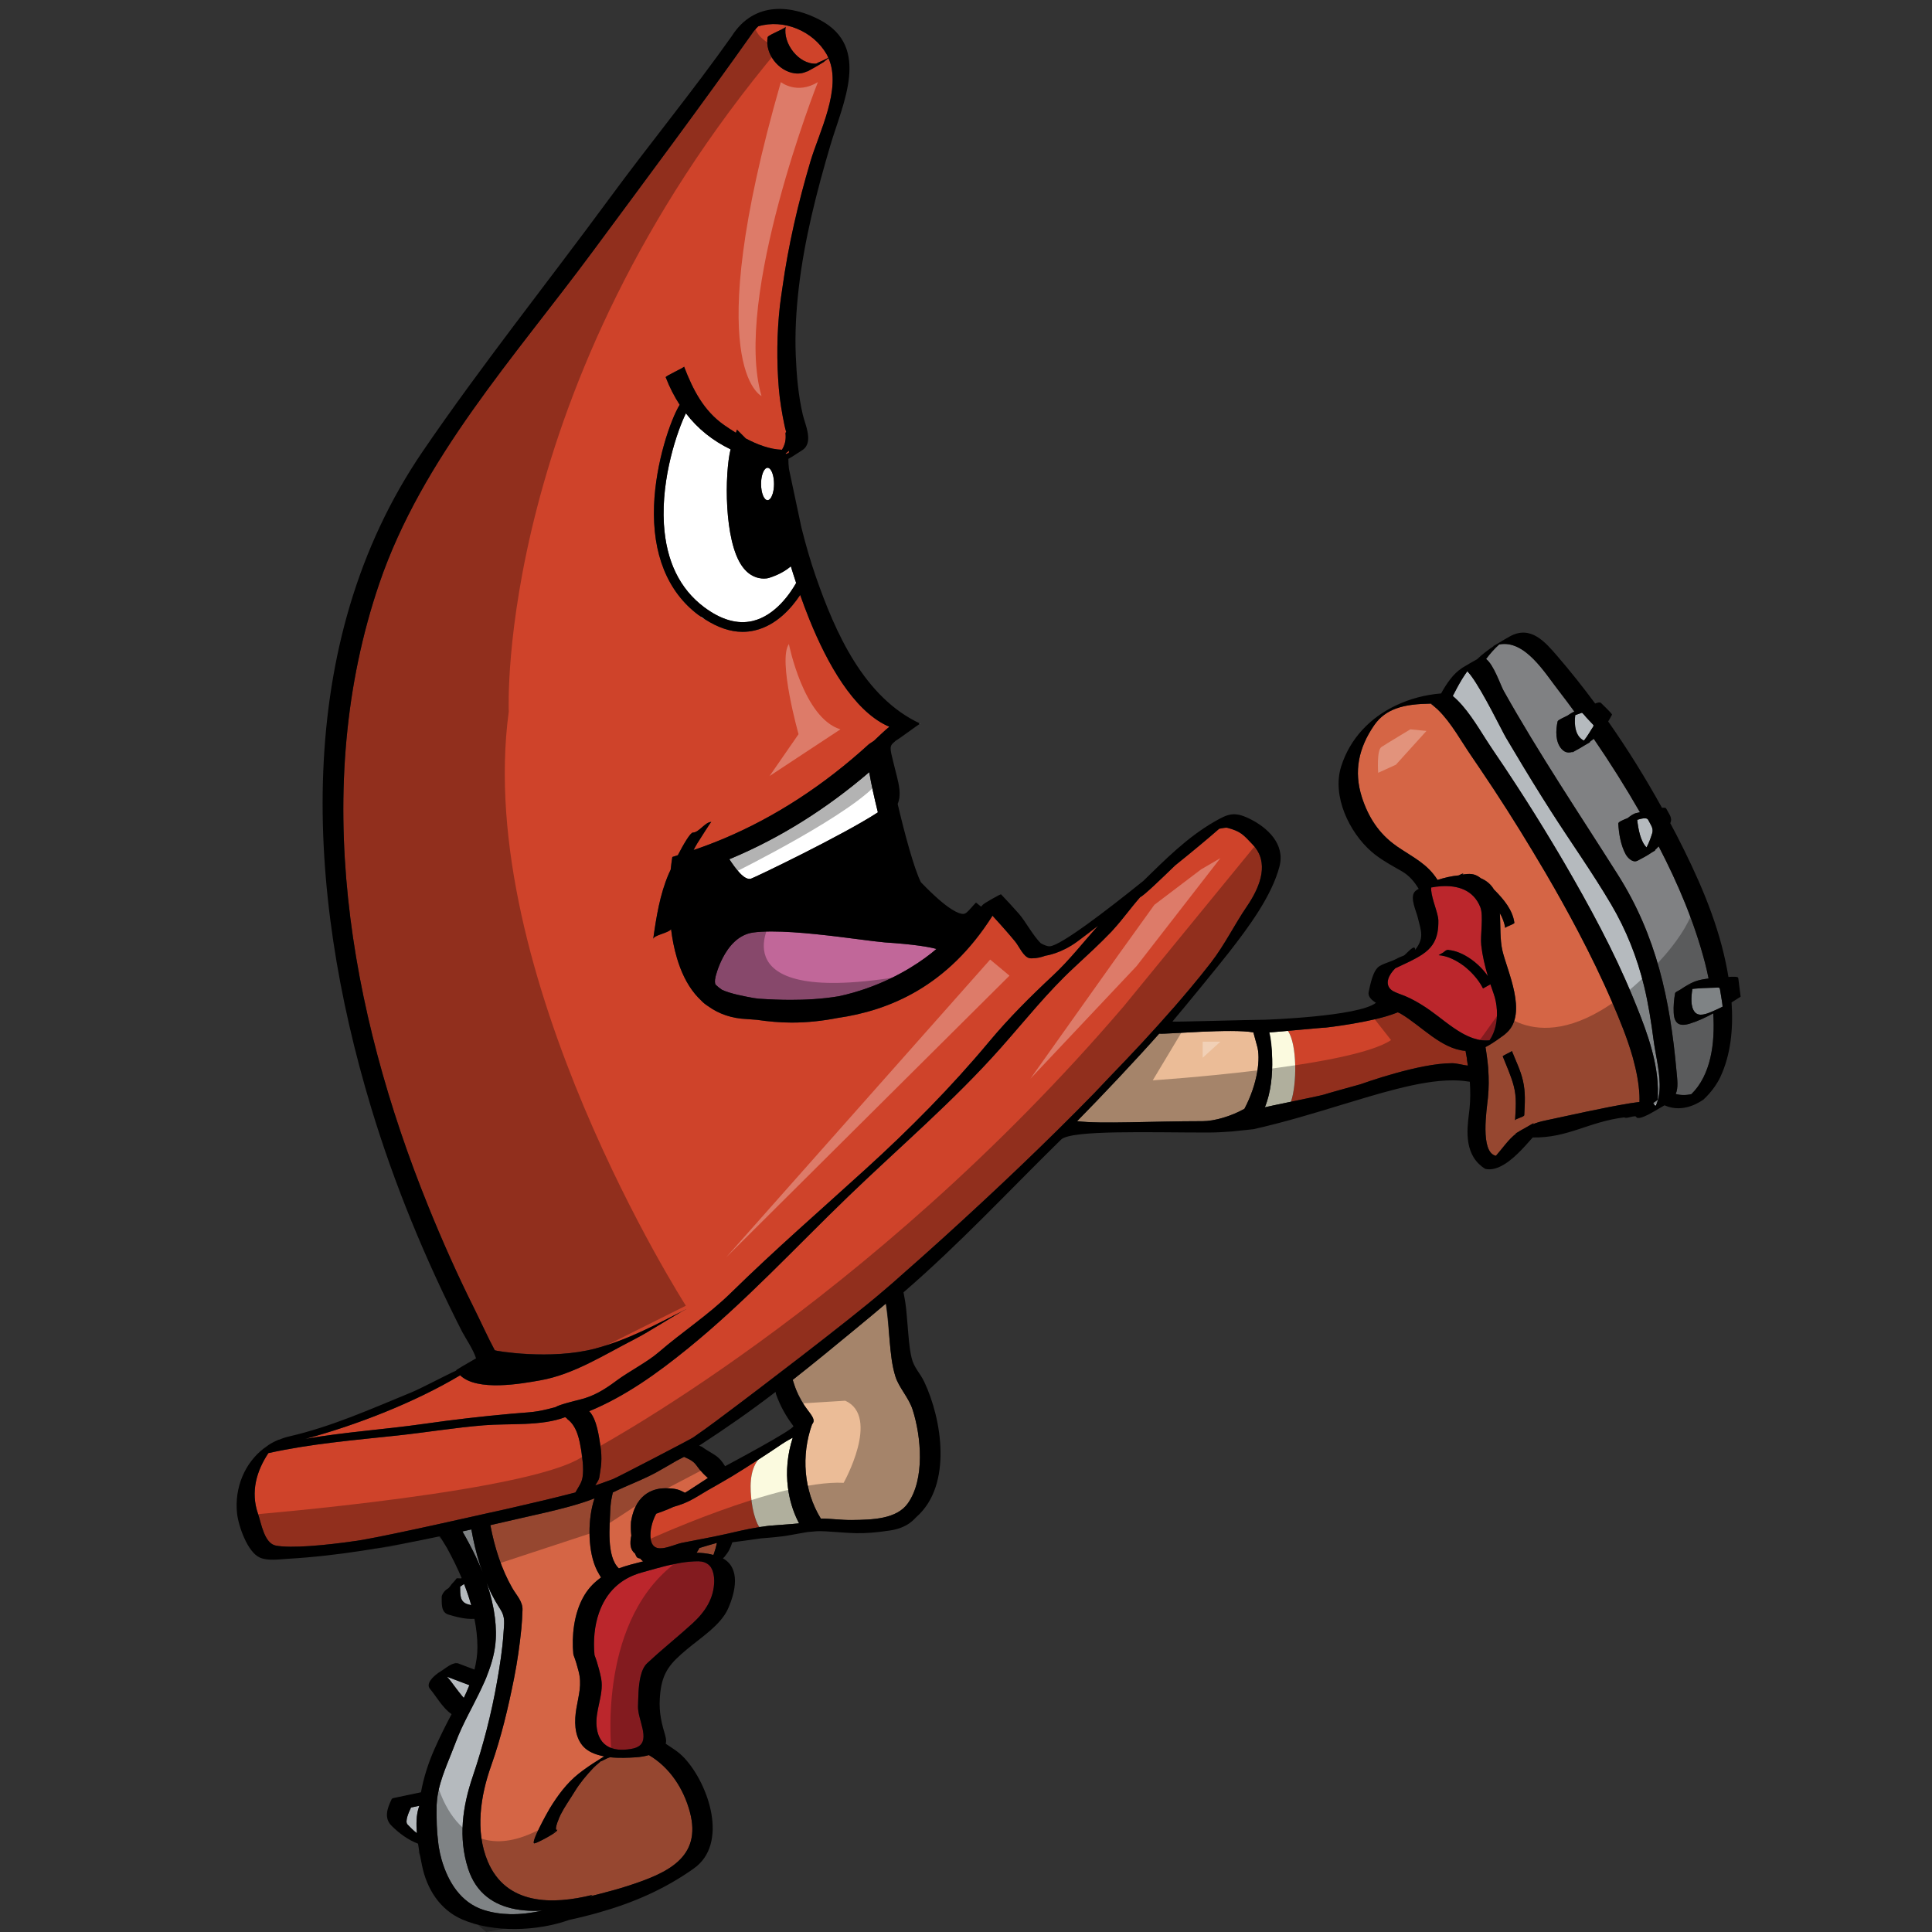 <?xml version="1.0" encoding="utf-8"?>
<!-- Generator: Adobe Illustrator 17.0.0, SVG Export Plug-In . SVG Version: 6.00 Build 0)  -->
<!DOCTYPE svg PUBLIC "-//W3C//DTD SVG 1.1//EN" "http://www.w3.org/Graphics/SVG/1.1/DTD/svg11.dtd">
<svg version="1.1" id="Layer_2" xmlns="http://www.w3.org/2000/svg" xmlns:xlink="http://www.w3.org/1999/xlink" x="0px" y="0px"
	 width="200px" height="200px" viewBox="0 0 200 200" style="enable-background:new 0 0 200 200;" xml:space="preserve">
<rect x="0" y="0" width="200" height="200" fill="#333333" stroke="none"/>
<path id="color8" style="fill:#B5BABE;" d="M47.174,174.721c-0.296-0.383-0.566-0.793-0.896-1.146
	c0.755,0.286,1.51,0.571,2.265,0.856c0.016,0.007,0.032,0.013,0.048,0.019c-0.176,0.445-0.372,0.885-0.58,1.32
	c-0.062-0.068-0.119-0.137-0.178-0.207C47.58,175.261,47.355,174.955,47.174,174.721z M48.431,166.075
	c0.113,0.032,0.232,0.066,0.354,0.101c-0.207-0.74-0.457-1.475-0.744-2.202c-0.134,0.097-0.27,0.188-0.409,0.278
	C47.64,165.074,47.586,165.836,48.431,166.075z M49.648,162.02c0.01,0.021,0.02,0.043,0.029,0.065
	c0.018,0.042,0.038,0.083,0.056,0.125c0.074,0.172,0.146,0.345,0.216,0.517c-0.064-0.18-0.131-0.357-0.191-0.539
	c-0.001-0.004-0.003-0.008-0.004-0.012c-0.013-0.037-0.027-0.073-0.04-0.111c-0.007-0.022-0.017-0.045-0.024-0.068
	c-0.384-1.195-0.675-2.426-0.895-3.67c-0.308,0.069-0.615,0.139-0.924,0.207c0.491,0.854,0.957,1.725,1.379,2.608
	C49.389,161.433,49.52,161.726,49.648,162.02z M42.549,187.113c-0.22,0.453-0.671,1.45-0.361,1.759
	c0.269,0.268,0.599,0.63,0.968,0.901c-0.077-0.943-0.06-1.865,0.173-2.595c0.02-0.063,0.042-0.126,0.062-0.189
	c0.006-0.019,0.012-0.038,0.018-0.057c-0.004,0.001-0.008,0.002-0.012,0.003C43.113,186.994,42.831,187.054,42.549,187.113z
	 M171.018,86.311c0.007-0.023,0.017-0.046,0.023-0.07c0.149-0.518-0.183-0.885-0.417-1.361c-0.079-0.159-0.271-0.187-0.493-0.162
	c-0.209,0.022-0.444,0.091-0.646,0.149c0.101,0.949,0.344,2.262,0.967,2.856C170.686,87.273,170.872,86.797,171.018,86.311z
	 M53.345,197.633c-2.188-0.413-4.056-1.614-4.885-4.188c-1.036-3.216-0.58-6.421,0.474-9.535c1.086-3.208,1.943-6.514,2.525-9.852
	c0.289-1.658,0.558-3.329,0.663-5.011c0.06-0.954,0.209-1.612-0.306-2.423c-0.048-0.076-0.094-0.153-0.142-0.229
	c-0.001-0.002-0.002-0.005-0.004-0.007c-0.002-0.005-0.005-0.009-0.008-0.013c-0.261-0.414-0.51-0.835-0.729-1.273
	c-0.034-0.068-0.075-0.132-0.107-0.201c-0.166-0.354-0.314-0.719-0.463-1.083c0.219,0.627,0.401,1.258,0.552,1.89
	c0.063,0.267,0.119,0.532,0.169,0.799c0.005,0.028,0.01,0.057,0.015,0.085c0.007,0.037,0.013,0.073,0.02,0.109
	c0.001,0.011,0.003,0.021,0.005,0.03c0.17,0.985,0.252,1.971,0.199,2.949c-0.07,1.295-0.41,2.496-0.864,3.659
	c-0.051,0.132-0.094,0.265-0.149,0.396c-0.05,0.12-0.104,0.239-0.156,0.358c-0.004,0.011-0.009,0.021-0.014,0.03
	c-0.014,0.032-0.029,0.063-0.043,0.095c-0.351,0.786-0.738,1.562-1.137,2.334c-0.125,0.241-0.249,0.483-0.372,0.725
	c-0.034,0.065-0.068,0.131-0.101,0.196c-0.003,0.006-0.006,0.012-0.009,0.018c-0.478,0.937-0.936,1.883-1.301,2.865
	c-0.55,1.481-1.348,3.173-1.742,4.817c-0.035,0.147-0.059,0.292-0.087,0.438c-0.016,0.082-0.033,0.164-0.047,0.246
	c-0.038,0.234-0.062,0.465-0.078,0.695c-0.007,0.104-0.023,0.209-0.025,0.311c-0.002,0.099,0,0.2-0.002,0.299
	c-0.003,0.229-0.004,0.459-0.004,0.689c0,0.363,0.01,0.727,0.023,1.091c0.02,0.55,0.063,1.098,0.13,1.643
	c0.026,0.208,0.045,0.418,0.08,0.625c0.075,0.442,0.167,0.881,0.292,1.312c0.66,2.279,1.976,4.441,4.36,5.2
	c0.888,0.282,1.788,0.41,2.691,0.431c1.127,0.026,2.26-0.121,3.381-0.367c-0.302,0.019-0.603,0.025-0.901,0.023
	C54.597,197.807,53.959,197.748,53.345,197.633z M163.97,76.667c0.206-0.265,0.396-0.542,0.571-0.827
	c0.079-0.127,0.162-0.253,0.235-0.383c0.061-0.106,0.256-0.318,0.157-0.424c-0.24-0.257-0.48-0.513-0.722-0.77
	c-0.046-0.05-0.399-0.497-0.461-0.476c-0.179,0.063-0.356,0.127-0.536,0.19c-0.048,0.017-0.097,0.035-0.145,0.052
	C162.937,75.045,163.077,76.247,163.97,76.667z M170.196,102.081c-0.729-2.997-1.854-5.821-3.421-8.479
	c-1.934-3.278-4.146-6.384-6.196-9.588c-1.317-2.059-2.596-4.142-3.842-6.244c-0.284-0.479-0.577-0.953-0.856-1.435
	c-0.436-0.751-2.307-4.625-3.57-6.349c-0.051-0.07-0.098-0.125-0.147-0.188c-0.001-0.002-0.003-0.004-0.005-0.006
	c-0.092-0.117-0.18-0.219-0.263-0.306c-0.149,0.205-0.292,0.416-0.43,0.633c-0.019,0.029-0.038,0.057-0.056,0.086
	c-0.038,0.06-0.074,0.121-0.111,0.182c-0.33,0.547-0.628,1.114-0.91,1.663c1.373,1.142,2.49,3.009,3.487,4.573
	c0.198,0.312,0.395,0.615,0.585,0.893c0.882,1.285,1.742,2.585,2.592,3.892c1.238,1.903,2.441,3.828,3.609,5.775
	c0.416,0.695,0.835,1.389,1.242,2.09c2.615,4.498,5.131,9.101,7.113,13.918c1.127,2.736,2.342,5.765,2.57,8.796
	c0.036,0.484,0.047,0.969,0.027,1.452c-0.006,0.124,0.003,0.249-0.006,0.373c-0.004,0.059-0.206,0.203-0.472,0.367
	c0.03,0.056,0.062,0.104,0.091,0.147c0.049,0.068,0.1,0.121,0.156,0.159c0.021-0.041,0.047-0.081,0.066-0.124
	c0.125-0.27,0.211-0.563,0.269-0.874c0.073-0.399,0.099-0.826,0.091-1.268c-0.029-1.538-0.458-3.237-0.621-4.469
	C170.938,105.851,170.649,103.946,170.196,102.081z M178.176,103.15c-0.048-0.283-0.091-0.527-0.099-0.592
	c-0.054-0.424-0.126-0.322-0.552-0.314c-0.158,0.003-0.316,0.01-0.475,0.014c-0.521,0.014-1.041,0.034-1.56,0.083
	c-0.099,0.009-0.196,0.021-0.295,0.03c-0.13,0.818-0.206,1.842,0.241,2.39c0.434,0.531,1.248,0.182,1.773-0.03
	c0.044-0.018,0.086-0.042,0.129-0.061c0.316-0.131,0.624-0.28,0.931-0.434c0.016-0.008,0.032-0.014,0.048-0.021
	C178.328,104.086,178.248,103.58,178.176,103.15z"/>
<path id="color7" style="fill:#808183;" d="M155.068,66.609c-0.023,0.014-0.048,0.027-0.072,0.041
	c0.057-0.038,0.115-0.068,0.173-0.103C155.136,66.568,155.102,66.588,155.068,66.609z M174.91,105.972
	c-1.057,0.319-1.596,0.001-1.649-1.143c-0.031-0.674,0.024-1.355,0.149-2.02c0.016-0.084,0.272-0.226,0.517-0.349
	c0.57-0.382,1.2-0.775,1.82-0.95c0.366-0.104,0.745-0.169,1.126-0.217c-0.116-0.573-0.242-1.118-0.371-1.615
	c-1.091-4.195-2.798-8.216-4.799-12.066c-0.13,0.148-0.264,0.291-0.413,0.415c0.029-0.002,0.056,0.002,0.085-0.002
	c-0.123,0.071-0.247,0.143-0.371,0.214c-0.465,0.329-0.982,0.595-1.496,0.867c-0.004,0.002-0.009,0.002-0.013,0.004
	c-0.008,0.005-0.015,0.009-0.022,0.013c0.002-0.002,0.004-0.005,0.006-0.008c-0.482,0.223-1.004-0.333-1.2-0.7
	c-0.507-0.948-0.69-2.093-0.755-3.157c-0.011-0.173,0.487-0.375,0.977-0.571c0.297-0.235,0.595-0.465,0.926-0.528
	c0.065-0.012,0.19-0.042,0.338-0.077c-1.49-2.593-3.087-5.131-4.781-7.602c-0.139,0.117-0.285,0.229-0.434,0.335
	c0.022,0.002,0.038,0.011,0.062,0.012c-0.198,0.115-0.397,0.229-0.596,0.344c-0.116,0.071-0.228,0.144-0.351,0.215
	c-0.183,0.105-0.371,0.217-0.561,0.312c-0.132,0.076-0.264,0.152-0.396,0.228c0.049-0.036,0.091-0.081,0.139-0.118
	c-0.41,0.15-0.823,0.151-1.208-0.292c-0.645-0.742-0.593-1.931-0.395-2.839c0.034-0.156,0.817-0.485,0.945-0.559
	c0.015-0.009,0.041-0.021,0.075-0.038c0.229-0.16,0.466-0.307,0.713-0.419c-0.522-0.708-1.041-1.418-1.583-2.11
	c-1.455-1.855-3.51-5.35-6.199-4.836c-0.502,0.452-0.952,0.961-1.355,1.505c0.805,0.612,1.492,2.708,1.819,3.292
	c3.668,6.542,7.825,12.718,11.827,19.047c3.995,6.316,5.399,12.909,6.063,20.306c0.084,0.935,0.205,1.712-0.08,2.385
	c0.486,0.13,1.021,0.151,1.623,0.016c2.017-1.979,2.462-5.242,2.264-8.365C176.559,105.336,175.74,105.721,174.91,105.972z
	 M173.83,102.64C173.562,102.744,173.506,102.813,173.83,102.64L173.83,102.64z M175.28,101.733
	c-0.188,0.127-0.416,0.257-0.648,0.385c0.083-0.039,0.171-0.082,0.26-0.127C175.012,101.913,175.141,101.827,175.28,101.733z"/>
<path id="color6" style="fill:#D56545;" d="M64.062,162.355c-1.312-1.239-0.928-4.481-0.896-5.875
	c0.007-0.307,0.036-0.635,0.076-0.969c0.021-0.178,0.064-0.363,0.095-0.545c0.029-0.148,0.062-0.301,0.101-0.467
	c1.625-0.805,3.421-1.423,4.969-2.344c0.166-0.099,0.71-0.4,0.875-0.5c0.293-0.177,0.458-0.258,0.75-0.438
	c0.145-0.09,0.637-0.315,0.781-0.406c1.595,0.688,0.938,0.844,2.469,2.188c-0.178,0.1-2.185,1.451-2.375,1.531
	c-0.555-0.291-0.866-0.468-2.063-0.468c-0.886,0-3.001,0.331-3.512,3.4l-0.013,0.109c-0.032,0.505-0.012,0.962,0.034,1.394
	c-0.059,0.261-0.097,0.535-0.088,0.842c0.013,0.467,0.193,0.79,0.477,1.02c0.049,0.123,0.101,0.241,0.161,0.338
	c0.059,0.096,0.194,0.148,0.377,0.174c0.023,0.026,0.038,0.063,0.063,0.088c0.072,0.077,0.159,0.135,0.238,0.203
	C65.7,161.85,64.852,162.066,64.062,162.355z M148.313,72.795c-0.069,0.023-0.139,0.042-0.209,0.043
	C148.143,72.866,148.221,72.84,148.313,72.795z M67.174,181.687c-0.436,0.123-0.889,0.198-1.345,0.228
	c-0.746,0.048-1.725,0.094-2.683-0.004c-0.015,0.004-0.03,0.012-0.045,0.017c-0.403,0.113-1.191,0.632-0.77,0.271
	c-0.115,0.094-0.218,0.2-0.331,0.297c-0.196,0.168-0.398,0.329-0.576,0.518c-0.716,0.753-1.387,1.554-1.93,2.443
	c-0.479,0.786-1.039,1.565-1.455,2.385c-0.085,0.168-0.703,1.525-0.408,1.612c0.021-0.031,0.055-0.061,0.06-0.094
	c-0.005,0.037-0.011,0.074-0.016,0.112c-0.036,0.247-2.039,1.309-2.341,1.352c-0.499,0.07,1.361-3.263,1.568-3.602
	c0.802-1.315,1.752-2.615,2.969-3.583c0.646-0.514,1.375-1.012,2.13-1.475c0.185-0.112,0.36-0.235,0.548-0.342
	c-0.187-0.034-0.369-0.08-0.548-0.13c-0.689-0.189-1.307-0.5-1.726-1.022c-0.84-1.048-0.823-2.552-0.608-3.814
	c0.241-1.421,0.598-2.457,0.218-3.888c-0.144-0.542-0.292-1.078-0.499-1.599c-0.008-0.019,0.006-0.032,0.002-0.051
	c-0.008-0.023-0.033-0.042-0.036-0.068c-0.186-1.921,0.071-4.152,1.002-5.864c0.454-0.833,1.016-1.438,1.646-1.92
	c0.074-0.057,0.145-0.119,0.221-0.172c-0.084-0.108-0.146-0.245-0.221-0.366c-1.094-1.773-1.17-4.836-0.704-6.928
	c0.072-0.322,0.156-0.621,0.251-0.888c-0.892,0.352-1.821,0.631-2.759,0.888c-1.619,0.442-3.273,0.793-4.874,1.16
	c-1.045,0.24-2.097,0.481-3.152,0.723c0.435,2.315,1.159,4.569,2.271,6.511c0.434,0.757,1.092,1.386,1.057,2.272
	c-0.025,0.653-0.056,1.305-0.121,1.955c-0.173,1.707-0.415,3.406-0.748,5.09c-0.608,3.07-1.337,6.146-2.385,9.1
	c-1.091,3.078-1.664,6.746-0.347,9.879c1.904,4.53,6.691,4.514,10.858,3.466c-0.091,0.053-0.182,0.104-0.272,0.157
	c0.31-0.074,0.616-0.158,0.924-0.237c1.027-0.261,2.048-0.538,3.047-0.864c3.926-1.28,7.652-2.858,6.368-7.643
	C70.771,185.173,69.344,182.964,67.174,181.687z M169.723,113.727c0.003,0.116-0.005,0.232-0.005,0.35
	c-0.326,0.048-0.653,0.082-0.979,0.136c-2.967,0.489-5.922,1.188-8.847,1.8c-0.479,0.101-0.872,0.228-1.249,0.385
	c0.046-0.049,0.089-0.096,0.135-0.146c-0.26,0.15-0.521,0.301-0.781,0.451c-0.209,0.109-0.422,0.23-0.654,0.366
	c-0.031,0.019-0.057,0.043-0.088,0.062c-0.126,0.073-0.252,0.146-0.379,0.219c0.033-0.007,0.065-0.015,0.099-0.021
	c-0.83,0.626-1.414,1.531-2.115,2.32c-1.671-0.34-0.944-4.87-0.83-5.981c0.106-1.047,0.102-2.021,0.034-2.985
	c0-0.003,0-0.006,0-0.009c-0.004-0.044-0.004-0.088-0.007-0.131c-0.035-0.455-0.093-0.914-0.161-1.369
	c-0.038-0.258-0.069-0.518-0.118-0.779c0.255-0.126,0.507-0.275,0.755-0.436c0.291-0.188,0.566-0.382,0.829-0.572
	c0-0.001,0.001-0.001,0.001-0.001c0.127-0.093,0.259-0.188,0.376-0.273c0.051-0.037,0.089-0.082,0.136-0.121
	c0.042-0.034,0.08-0.07,0.119-0.106c0.003-0.003,0.006-0.005,0.009-0.008c2.146-2.008,0.026-6.35-0.468-8.452
	c-0.273-1.167-0.186-2.583-0.27-3.893c0.275,0.479,0.478,0.992,0.554,1.541c-0.018-0.128,0.972-0.405,0.951-0.549
	c-0.186-1.338-1.096-2.403-2.009-3.339c-0.032-0.033-0.068-0.062-0.102-0.094c-0.293-0.501-0.728-0.908-1.368-1.178
	c-0.017-0.012-0.031-0.025-0.047-0.038c-0.63-0.483-1.128-0.436-1.835-0.346c0.004-0.021,0.006-0.042,0.01-0.064
	c0.039-0.016,0.076-0.042,0.117-0.048c-0.037,0.006-0.075,0.011-0.113,0.016c-0.051,0.007-0.225,0.088-0.41,0.187
	c-0.752,0.066-1.511,0.247-2.196,0.472c-1.058-1.668-2.456-2.285-4.192-3.465c-0.043-0.029-0.081-0.063-0.123-0.092
	c-1.761-1.241-2.859-2.959-3.516-5c-0.871-2.708-0.326-5.133,1.26-7.443c0.611-0.892,1.387-1.413,2.256-1.736
	c1.087-0.404,2.323-0.49,3.604-0.518c0.13,0.091,0.253,0.202,0.378,0.307c0.112,0.094,0.226,0.186,0.335,0.289
	c0.014,0.014,0.027,0.029,0.042,0.043c1.37,1.325,2.459,3.349,3.461,4.792c0.329,0.473,0.646,0.953,0.97,1.43
	c1.864,2.749,3.646,5.555,5.358,8.401c0.454,0.755,0.909,1.511,1.354,2.271c0.02,0.034,0.039,0.069,0.059,0.104
	c1.143,1.952,2.243,3.93,3.297,5.933c1.275,2.426,2.479,4.89,3.559,7.408c0.763,1.777,1.56,3.701,2.113,5.671
	c0.014,0.046,0.023,0.092,0.036,0.138c0.341,1.243,0.585,2.502,0.649,3.757C169.721,113.496,169.72,113.611,169.723,113.727z
	 M157.653,111.868c-0.254-1.104-0.732-2.026-1.14-3.068c0.018,0.043-0.975,0.49-0.951,0.549c0.408,1.044,0.85,1.977,1.14,3.069
	c0.324,1.222,0.198,2.332,0.137,3.568c0.01-0.191,0.94-0.344,0.951-0.549C157.853,114.188,157.938,113.106,157.653,111.868z
	 M72.426,160.24c-0.004,0.001-0.009,0.003-0.014,0.004c-0.091,0.167-0.194,0.333-0.305,0.498c0.099,0.002,0.198,0,0.296,0.005
	c0.31,0.017,0.617,0.05,0.922,0.102c0.175,0.03,0.347,0.077,0.52,0.12c0.019-0.047,0.042-0.092,0.06-0.139
	c0.133-0.369,0.231-0.741,0.313-1.114c-0.254,0.069-0.543,0.153-0.852,0.245C73.071,160.049,72.756,160.143,72.426,160.24z
	 M72.354,154.742c0.186-0.095,0.379-0.184,0.556-0.288c-0.184,0.099-0.371,0.19-0.557,0.286c-0.018,0.01-0.036,0.019-0.054,0.028
	C72.316,154.76,72.335,154.751,72.354,154.742z M57.099,189.804c0.21-0.088,0.386-0.18,0.489-0.282
	C57.425,189.615,57.262,189.71,57.099,189.804z"/>
<path id="color5" style="fill:#BB262C;" d="M154.195,107.694c-0.189,0.019-0.379,0.021-0.565,0.009
	c-0.028-0.001-0.058-0.003-0.085-0.005c-0.032-0.003-0.064-0.003-0.096-0.007c-0.005,0-0.01,0-0.016-0.001
	c-0.309-0.034-0.613-0.107-0.913-0.208c-0.405-0.136-0.803-0.323-1.191-0.544c-1.165-0.663-2.255-1.615-3.259-2.327
	c-0.656-0.465-1.328-0.885-2.037-1.236c-0.002-0.001-0.004-0.002-0.006-0.003c-0.03-0.015-0.061-0.03-0.09-0.044
	c-0.314-0.152-0.639-0.289-0.972-0.406c-0.087-0.031-0.17-0.07-0.259-0.099c-0.079-0.025-0.139-0.057-0.207-0.086
	c-0.189-0.079-0.354-0.168-0.474-0.27c-0.026-0.022-0.053-0.044-0.075-0.066c-0.002-0.001-0.002-0.002-0.003-0.003
	c-0.593-0.596-0.189-1.482,0.495-2.161c0.02-0.009,0.037-0.018,0.057-0.026c0.404-0.188,0.808-0.376,1.209-0.569
	c0.106-0.048,0.211-0.099,0.315-0.152c0.407-0.204,0.811-0.42,1.198-0.676c0.95-0.627,1.411-1.356,1.588-2.297
	c0.07-0.378,0.101-0.786,0.091-1.24c-0.016-0.737-0.654-2.104-0.743-3.116c-0.009-0.103-0.002-0.194,0.002-0.288
	c0.337-0.064,0.678-0.11,1.016-0.132c1.703-0.112,3.344,0.37,4.063,2.149c0.365,0.904-0.014,2.921,0.103,3.962
	c0.122,1.085,0.376,2.149,0.687,3.196c-0.585-0.84-1.432-1.628-2.365-2.141c-0.381-0.209-0.772-0.375-1.169-0.473
	c-0.177-0.043-0.354-0.073-0.531-0.089c0.014-0.002,0.026-0.015,0.04-0.015c-0.042,0-0.084,0-0.127,0
	c-0.139,0-0.28,0.114-0.423,0.236c-0.012,0.01-0.023,0.019-0.036,0.029c-0.164,0.095-0.328,0.189-0.492,0.285
	c0.214,0.014,0.429,0.054,0.643,0.108c0.336,0.084,0.667,0.221,0.992,0.388c0.004,0.001,0.008,0.003,0.011,0.005
	c0.046,0.023,0.092,0.048,0.138,0.073c0.021,0.011,0.041,0.021,0.062,0.033c0.273,0.154,0.54,0.324,0.794,0.521
	c0.157,0.122,0.305,0.253,0.452,0.387c0.021,0.019,0.042,0.036,0.063,0.055c0.611,0.571,1.124,1.23,1.443,1.876
	c-0.003-0.006,0.183-0.107,0.391-0.221c0.03-0.017,0.06-0.032,0.091-0.05c0.002-0.001,0.003-0.002,0.005-0.003
	c0.103-0.056,0.2-0.11,0.282-0.157c0.074,0.223,0.15,0.445,0.229,0.666c0.002,0.005,0.003,0.01,0.004,0.015
	c0.025,0.07,0.048,0.142,0.073,0.212c0.014,0.037,0.025,0.076,0.039,0.114c0.18,0.5,0.286,1.071,0.322,1.658
	C155.023,105.666,154.803,106.817,154.195,107.694z M73.655,162.36c-0.024-0.043-0.044-0.089-0.072-0.13
	c-0.075-0.109-0.168-0.202-0.272-0.286c-0.011-0.009-0.023-0.015-0.035-0.023c-0.23-0.173-0.527-0.281-0.914-0.293
	c-0.015-0.001-0.027-0.005-0.043-0.005c-0.315-0.003-0.631,0.016-0.946,0.043c-1.131,0.101-2.258,0.375-3.363,0.679
	c-0.534,0.147-1.064,0.3-1.586,0.442c-0.277,0.076-0.54,0.168-0.792,0.27c-0.372,0.148-0.714,0.324-1.031,0.523
	c-0.332,0.208-0.631,0.443-0.906,0.7c-0.79,0.737-1.338,1.669-1.697,2.703c-0.459,1.324-0.6,2.822-0.456,4.35
	c0.179,0.462,0.327,0.945,0.456,1.433c0.089,0.337,0.174,0.675,0.235,1.01c0.162,0.889-0.042,1.773-0.235,2.668
	c-0.161,0.743-0.314,1.493-0.242,2.259c0.037,0.392,0.12,0.729,0.242,1.021c0.358,0.854,1.06,1.289,1.963,1.389
	c0.152,0.017,0.311,0.022,0.475,0.02c0.361-0.005,0.741-0.043,1.146-0.136c0.196-0.045,0.349-0.112,0.482-0.189
	c1.275-0.738-0.065-2.836-0.017-4.158c0.03-0.82,0.016-2.077,0.265-3.107c0.132-0.55,0.336-1.038,0.669-1.354
	c0.094-0.09,0.193-0.174,0.288-0.263c1.441-1.338,2.987-2.559,4.437-3.888c1.266-1.159,2.221-2.568,2.227-4.384
	c0-0.017-0.002-0.033-0.002-0.05C73.929,163.138,73.846,162.705,73.655,162.36z"/>
<path id="color4" style="fill:#EBBC97;" d="M92.69,142.484c0.365,1.168,1.382,2.189,1.784,3.444
	c0.899,2.806,1.275,7.201-0.493,9.693c-1.152,1.626-3.609,1.708-5.826,1.729c-1.075,0.011-2.127-0.15-3.184-0.147
	c-1.787-2.908-2.049-6.538-0.908-9.755c0.307-0.351,0.177-0.66-0.383-1.39c-0.511-0.665-0.939-1.452-1.307-2.292
	c-0.103-0.275-0.204-0.576-0.312-0.924c2.142-1.682,4.536-3.644,6.625-5.375c1.157-0.958,1.872-1.543,3.01-2.513
	c0.185,1.304,0.29,2.625,0.408,3.928C92.216,140.096,92.327,141.318,92.69,142.484z M129.75,106.875
	c-2.181-0.419-9.03,0.198-9.701,0.128c-0.025,0.001-0.03-0.001-0.051-0.001c-2.313,2.619-6.046,6.573-8.498,9.061
	c2.5,0.313,7.667,0,13,0c1.203,0,2.938-0.5,4.322-1.278c1.386-2.617,1.694-5.268,1.303-6.534
	C130.111,108.205,129.764,106.919,129.75,106.875z"/>
<path id="color3" style="fill:#CF432A;" d="M77.384,3.665c0.254-0.108,0.487-0.234,0.638-0.426
	C77.884,3.433,77.647,3.558,77.384,3.665z M127.031,85.688c-0.113-0.03-0.592,0.059-0.818,0.103
	c-1.114,0.978-2.781,2.367-4.557,3.792c-1.402,1.349-3.209,3.109-3.621,3.29c-0.945,1.063-1.764,2.232-2.724,3.287
	c-0.089,0.105-0.178,0.205-0.263,0.294c-1.238,1.287-2.549,2.488-3.857,3.701c-2.777,2.576-5.083,5.496-7.589,8.322
	c-4.881,5.505-10.465,10.247-15.75,15.341c-5.502,5.304-10.692,10.942-16.64,15.773c-3.194,2.595-6.497,4.962-10.221,6.499
	c0.803,0.8,1.03,2.744,1.161,3.574c0.096,0.612,0.126,1.201,0.09,1.773c-0.008,0.129-0.021,0.256-0.037,0.382
	c-0.014,0.117-0.027,0.234-0.048,0.35c-0.147,0.817-0.013,0.816-0.514,1.551c-0.005,0.011-0.009,0.021-0.014,0.03
	c0,0.045,1.132-0.38,1.807-0.625c0.272-0.083,8.021-4.112,8.313-4.313c1.662-1.142,3.064-2.221,4.688-3.438
	c0.964-0.722,11.51-8.704,15.043-11.771c0.3-0.261,0.605-0.514,0.904-0.774c0.3-0.262,0.595-0.529,0.894-0.792
	c1.473-1.296,2.941-2.599,4.394-3.917c5.329-4.836,10.566-9.793,15.596-14.947c0.262-0.27,0.514-0.547,0.775-0.817
	c0.26-0.269,0.512-0.543,0.771-0.813c1.146-1.195,2.298-2.388,3.42-3.605c1.139-1.236,2.269-2.485,3.376-3.753
	c0.277-0.318,0.551-0.641,0.825-0.961c0.267-0.312,0.531-0.624,0.794-0.938c0.727-0.869,1.442-1.747,2.133-2.644
	c1.431-1.858,2.424-3.92,3.722-5.821c0.078-0.115,0.159-0.236,0.24-0.364c1.154-1.808,2.075-4.202,0.378-6.002
	C128.696,86.391,128.445,86.063,127.031,85.688z M55.935,142.893c-1.967,0.349-6.531,1.182-8.301-0.521
	c-4.754,2.842-10.842,5.192-16.021,6.582c4.066-0.713,8.198-0.972,12.305-1.559c2.999-0.429,5.963-0.771,8.981-1.042
	c2.166-0.195,2.462-0.104,4.602-0.687c0.357-0.245,2.022-0.656,2.417-0.75c1.535-0.364,2.637-1.045,3.917-2
	c1.209-0.902,3.191-1.929,4.333-2.916c2.496-2.156,5.144-3.857,7.5-6.167c4.587-4.495,9.238-8.528,13.992-12.853
	c4.491-4.086,8.814-8.442,12.704-13.109c2.072-2.485,4.296-4.702,6.66-6.907c1.695-1.583,3.114-3.418,4.65-5.131
	c-0.768,0.592-1.487,1.142-2.111,1.605c-1.721,1.277-3.262,1.483-3.347,1.499c-0.417,0.154-0.883,0.262-1.299,0.264
	c-0.114,0.01-0.225,0.011-0.327-0.008c-0.637-0.12-1.094-1.227-1.486-1.708c-0.307-0.376-0.627-0.741-0.943-1.109
	c-0.438-0.507-0.891-1.001-1.342-1.497c-0.014-0.016-0.031-0.035-0.041-0.045c-0.012-0.013-0.034-0.037-0.034-0.037
	c-4.657,7.371-10.75,9.824-16.044,10.585c-1.496,0.293-3.078,0.476-4.74,0.476c-1.202,0-2.411-0.11-3.609-0.286
	c-0.354-0.024-0.714-0.05-1.094-0.081c-1.51-0.068-2.837-0.522-3.96-1.335c-0.279-0.176-0.525-0.377-0.734-0.606
	c-0.212-0.202-0.418-0.416-0.611-0.649c-0.879-1.062-1.473-2.363-1.877-3.732c-0.289-0.978-0.485-1.988-0.605-2.976
	c-0.261,0.399-1.793,0.607-1.85,1.012c0.321-2.271,0.691-4.613,1.604-6.735c0.04-0.092,0.112-0.251,0.205-0.447
	c0.035-0.347,0.066-0.577,0.073-0.629l0.097-0.678l0.57-0.184c0.596-1.144,1.292-2.345,1.563-2.345c0.626,0,1.26-1.099,1.902-1.099
	c-0.054,0-1.276,1.943-1.472,2.252c-0.134,0.212-0.241,0.437-0.362,0.655c0.861-0.292,1.898-0.667,3.139-1.189
	c5.315-2.242,10.365-5.528,15.011-9.769l0.526-0.353c0,0,1.303-1.244,1.549-1.417c-0.08-0.049-0.155-0.104-0.233-0.154
	c-3.442-1.64-6.121-6.333-8.008-11.001c-0.345-0.848-0.658-1.693-0.949-2.523c-0.874,1.323-2.437,3.14-4.69,3.671
	c-0.423,0.1-0.851,0.149-1.282,0.149c-1.261,0-2.559-0.451-3.877-1.295c-0.109-0.054-0.217-0.1-0.328-0.158
	c-0.037-0.042-0.069-0.085-0.105-0.127c-0.09-0.063-0.178-0.109-0.268-0.177c-3.187-2.39-4.769-6.314-4.576-11.349
	c0.169-4.418,1.699-8.829,2.651-10.401c-0.552-0.852-1.039-1.789-1.446-2.849c-0.047-0.123,1.938-1.007,1.902-1.099
	c0.907,2.362,2.011,4.556,4.149,6.052c0.369,0.258,0.783,0.53,1.216,0.797l0.109-0.326l0.916,0.917
	c1.196,0.634,2.506,1.129,3.742,1.166c0.304-0.494,0.442-1.006,0.365-1.714c-0.004-0.039,0.023-0.08,0.073-0.125
	c-0.065-0.23-0.128-0.461-0.175-0.69c-0.259-1.256-0.479-2.522-0.585-3.801c-0.235-2.852-0.207-5.718,0.108-8.563
	c0.067-0.613,0.17-1.221,0.254-1.831c0.615-4.444,1.635-8.816,2.908-13.12c0.883-2.986,3.279-7.548,1.865-10.706
	c-0.149,0.142-0.306,0.271-0.471,0.386c0.027-0.012,0.055-0.018,0.082-0.031c-0.061,0.035-0.121,0.07-0.181,0.105
	c-0.304,0.202-0.626,0.378-0.961,0.57c-0.16,0.092-0.309,0.175-0.456,0.251c-0.078,0.045-0.156,0.091-0.234,0.136
	c0.027-0.021,0.049-0.043,0.075-0.064c-0.418,0.194-0.829,0.304-1.381,0.225c-1.654-0.237-3.072-2.025-2.767-3.739
	c0.025-0.145,0.811-0.48,0.928-0.548c0.106-0.061,0.917-0.41,0.939-0.53c-0.307,1.724,1.342,3.906,3.153,3.821
	c0.397-0.228,0.888-0.372,1.255-0.62c-0.056-0.122-0.106-0.246-0.174-0.363c-1.386-2.396-4.433-3.675-7.077-2.88
	c-0.163,0.158-0.319,0.323-0.468,0.513c-5.449,7.704-11.106,15.27-16.716,22.858C53.277,36.956,43.697,47.423,39.27,60.39
	c-7.206,21.106-3.124,44.262,5.059,64.471c1.451,3.584,3.026,7.118,4.754,10.578c0.66,1.322,1.436,3.041,2.137,4.342
	c0.031,0.058,5.844,1.031,10.424-0.184c3.374-0.899,6.358-2.521,9.442-4.101c-1.381,0.708-3.728,2.288-5.495,3.193
	C62.523,140.261,59.383,142.282,55.935,142.893z M78.411,157.746c-0.317-0.713-0.488-1.451-0.592-2.225
	c-0.187-1.395-0.261-3.238,0.669-4.408c-0.074,0.048-0.148,0.095-0.223,0.143c-0.391,0.253-0.783,0.505-1.177,0.754
	c-0.436,0.274-0.872,0.55-1.312,0.816c-0.31,0.188-0.624,0.365-0.936,0.547c-0.092,0.055-0.186,0.107-0.278,0.161
	c-0.1,0.058-0.2,0.115-0.3,0.173c-0.124,0.07-0.245,0.143-0.369,0.212c-0.184,0.103-0.365,0.211-0.549,0.312
	c-0.013,0.007-0.026,0.013-0.04,0.02c-0.331,0.202-0.637,0.387-0.926,0.557c-0.127,0.075-0.248,0.146-0.365,0.213
	c-0.058,0.034-0.125,0.074-0.18,0.105c-0.171,0.098-0.335,0.184-0.496,0.262c-0.177,0.087-0.35,0.164-0.521,0.233
	c-0.369,0.149-0.731,0.265-1.115,0.376c-0.192,0.082-0.379,0.173-0.573,0.253c-0.394,0.161-0.799,0.304-1.2,0.451
	c-0.008,0.015-0.016,0.03-0.023,0.045c-0.177,0.325-0.334,0.732-0.44,1.158c-0.125,0.5-0.174,1.017-0.105,1.442
	c0.072,0.441,0.271,0.784,0.666,0.894c0.173,0.048,0.367,0.05,0.571,0.027c0.164-0.019,0.334-0.056,0.507-0.102
	c0.338-0.09,0.681-0.212,0.997-0.313c0.168-0.055,0.331-0.104,0.476-0.134c0.331-0.069,0.664-0.128,0.995-0.193
	c0.298-0.059,0.595-0.117,0.893-0.174c0.116-0.022,0.231-0.046,0.347-0.067c0.196-0.037,0.392-0.078,0.587-0.115
	c0.102-0.02,0.205-0.04,0.307-0.06c0.052-0.01,0.105-0.021,0.157-0.03c0.159-0.03,0.313-0.068,0.471-0.101
	c0.005-0.001,0.01-0.002,0.015-0.003c0.308-0.064,0.616-0.127,0.921-0.197c0.305-0.069,0.609-0.139,0.913-0.209
	c0.146-0.033,0.292-0.067,0.438-0.101c0.659-0.149,1.325-0.276,1.998-0.382c-0.001-0.001-0.001-0.003-0.002-0.004
	C78.54,157.985,78.469,157.876,78.411,157.746z M67.472,156.656c-0.019,0.008-0.034,0.023-0.053,0.032
	c0.021-0.012,0.04-0.023,0.061-0.034C67.477,156.654,67.475,156.655,67.472,156.656z M60.162,150.107
	c-0.159-0.902-0.38-2.451-1.447-3.215c-0.059-0.143-0.24-0.162-0.193-0.195c-2.491,0.959-5.79,0.632-8.439,0.848
	c-3.003,0.243-5.939,0.735-8.928,1.056c-4.482,0.481-8.98,0.853-13.371,1.824c-1.231,1.849-1.859,4.008-1.079,6.267
	c0.338,0.978,0.645,3.082,1.858,3.309c1.581,0.297,5.061-0.017,8.375-0.5c0.161-0.023,0.351-0.055,0.563-0.091
	c3.378-0.583,12.769-2.723,13.063-2.784c0.927-0.195,1.859-0.413,2.791-0.625c2.083-0.473,4.166-0.969,6.209-1.5
	c0.408-0.727,0.652-0.998,0.747-1.611c0.013-0.121,0.032-0.242,0.038-0.365c0.006-0.125,0.013-0.25,0.013-0.375
	c0-0.126-0.003-0.253-0.009-0.38C60.329,151.233,60.192,150.691,60.162,150.107z M151.861,109.617
	c-0.047-0.275-0.094-0.552-0.148-0.828c-2.507-0.189-4.59-2.605-6.693-3.84c-0.083-0.049-0.194-0.101-0.32-0.154
	c-0.063,0.026-0.133,0.052-0.199,0.077c-2.455,0.968-7.248,1.505-7.25,1.503c-0.012-0.019-2.221,0.187-3.929,0.34
	c0.97,1.383,0.942,5.557,0.315,7.338c1.506-0.313,3.125-0.649,3.426-0.74c0.02-0.037,3.749-1.06,3.75-1.063
	c0.068-0.021,1.674-0.604,3.688-1.163c1.883-0.522,4.124-1.024,5.813-1.024c0.482,0,1.179,0.202,1.625,0.25
	C151.979,110.288,151.822,109.644,151.861,109.617z M125.494,85.308C125.33,85.359,125.29,85.423,125.494,85.308L125.494,85.308z
	 M81.35,47.003c0.139-0.064,0.248-0.107,0.295-0.108c0.024-0.08,0.042-0.161,0.053-0.244c-0.117,0.099-0.239,0.193-0.364,0.281
	L81.35,47.003z M93.169,75.901c-0.021,0.014-0.037,0.027-0.057,0.041c0.021-0.012,0.043-0.025,0.065-0.037
	C93.175,75.904,93.172,75.902,93.169,75.901z"/>
<path id="color2" style="fill:#FBFADF;" d="M82.611,157.486c0.035,0.07,0.076,0.138,0.112,0.207
	c-0.059,0.006-0.116,0.016-0.175,0.021c-0.471,0.047-0.943,0.084-1.415,0.116c-0.373,0.025-0.742,0.055-1.11,0.085
	c-0.129,0.01-0.261,0.018-0.388,0.029c-0.233,0.021-0.459,0.061-0.688,0.096c-0.119,0.006-0.227,0.021-0.329,0.041
	c-0.078-0.097-0.149-0.206-0.207-0.336c-0.317-0.713-0.488-1.451-0.592-2.225c-0.187-1.395-0.261-3.238,0.669-4.408
	c0.431-0.28,0.862-0.561,1.291-0.845c0.127-0.085,0.254-0.171,0.382-0.256c0.169-0.112,0.339-0.227,0.508-0.34
	c0.084-0.057,0.169-0.113,0.254-0.171c0.021-0.014,0.042-0.027,0.063-0.042c0.372-0.25,1.085-0.645,1.078-0.622
	c-0.55,1.679-0.719,3.455-0.495,5.182C81.725,155.221,82.067,156.393,82.611,157.486z M133.321,106.715
	c-0.184,0.017-0.359,0.032-0.528,0.047c-0.477,0.043-0.877,0.077-1.131,0.096c-0.11,0.012-0.203,0.02-0.245,0.018
	c0.143,0.556,0.27,1.57,0.279,2.762c0.04,1.564-0.12,3.437-0.759,4.988c0.247-0.063,1.269-0.275,2.41-0.513
	c0.096-0.02,0.191-0.04,0.289-0.06C134.264,112.271,134.291,108.098,133.321,106.715z"/>
<path id="color1" style="fill:#C16799;" d="M96.941,98.236c-0.293,0.259-0.702,0.583-1.179,0.93
	c-1.811,1.32-4.884,3.092-8.917,3.964c-1.783,0.297-3.48,0.376-4.991,0.376h-0.001c-1.015,0-2.08-0.039-3.3-0.12
	c-0.174-0.026-0.352-0.039-0.525-0.069c-0.973-0.179-2.437-0.446-3.298-0.86c-0.23-0.154-0.449-0.332-0.655-0.529
	c-0.054-0.107-0.121-0.337,0.009-0.854c0.004-0.02,0.217-0.915,0.73-1.906c0.591-1.14,1.58-2.409,3.132-2.631
	c0.516-0.074,1.166-0.111,1.932-0.111c2.755,0,6.399,0.472,9.06,0.815c1.118,0.145,2.046,0.264,2.664,0.316
	C94.674,97.758,96.193,98.028,96.941,98.236z"/>
<path id="fill" style="fill:#FFFFFF;" d="M78.786,50.101c0-0.634,0.142-1.179,0.35-1.464c0.096-0.132,0.204-0.213,0.321-0.213
	c0.093,0,0.181,0.047,0.261,0.132c0.24,0.255,0.41,0.852,0.41,1.546c0,0.321-0.038,0.617-0.1,0.872
	c-0.014,0.054-0.028,0.104-0.044,0.154c-0.123,0.394-0.312,0.651-0.526,0.651C79.086,51.778,78.786,51.027,78.786,50.101z
	 M75.791,88.826c-0.102,0.043-0.191,0.077-0.292,0.118c0.651,0.987,1.559,2.232,2.251,2.014c0.408-0.13,9.522-4.507,13.128-6.863
	c-0.372-1.5-0.694-2.961-0.897-4.159C85.553,83.732,80.788,86.718,75.791,88.826z M95.269,74.905
	C95.165,74.857,95.008,75.011,95.269,74.905L95.269,74.905z M82.834,61.586L82.834,61.586c0.291,0.831,0.604,1.675,0.949,2.523
	C83.439,63.261,83.125,62.415,82.834,61.586z M72.657,63.954c0.111,0.059,0.218,0.104,0.328,0.158
	c-0.144-0.093-0.288-0.183-0.433-0.286C72.588,63.869,72.62,63.912,72.657,63.954z M77.914,64.285
	c2.357-0.557,3.912-2.891,4.503-3.936c-0.19-0.572-0.376-1.146-0.551-1.725c-0.583,0.5-1.346,0.914-2.284,1.207l-0.2,0.042
	c-0.104,0.012-0.206,0.018-0.306,0.018h0c-0.608,0-1.489-0.218-2.236-1.255c-1.909-2.649-1.828-9.633-1.21-12.121
	c-1.878-0.91-3.4-2.136-4.626-3.73c-0.857,1.734-2.573,6.625-2.277,11.474c0.233,3.806,1.632,6.696,4.158,8.59
	C74.648,64.173,76.341,64.656,77.914,64.285z M92.024,75.266c0.008-0.005,0.024-0.02,0.029-0.022
	c-0.089-0.038-0.174-0.09-0.262-0.132C91.869,75.162,91.944,75.217,92.024,75.266z"/>
<path id="outline" d="M157.653,111.868c0.285,1.238,0.199,2.32,0.137,3.569c-0.011,0.205-0.941,0.357-0.951,0.549
	c0.062-1.236,0.188-2.347-0.137-3.568c-0.29-1.093-0.731-2.025-1.14-3.069c-0.023-0.059,0.969-0.506,0.951-0.549
	C156.921,109.842,157.399,110.765,157.653,111.868z M180.163,103.196c-0.298,0.188-0.604,0.381-0.912,0.575
	c0.188,2.723-0.079,5.418-1.167,7.729c-0.667,1.417-1.785,2.349-1.75,2.334c-0.154,0.089-2,1.5-4.025,0.587
	c-0.325,0.196-0.654,0.386-0.982,0.575c-0.103,0.059-0.349,0.204-0.631,0.352c-0.024,0.014-0.049,0.027-0.073,0.042
	c0.004-0.003,0.006-0.006,0.01-0.009c-0.519,0.264-1.138,0.51-1.261,0.232c-0.092-0.206-1.112,0.26-1.204,0.054
	c-3.72,0.451-5.825,2.147-9.5,2.083c-0.558,0.606-1.667,1.98-2.894,2.75c-0.664,0.416-1.36,0.658-2.023,0.5
	c-0.248-0.149-0.457-0.319-0.646-0.5c-1.708-1.633-1.114-4.4-0.979-5.735c0.098-0.961,0.091-1.883,0.028-2.789l-0.012,0.006
	l-0.333-0.047c-0.452-0.063-0.941-0.096-1.455-0.096c-1.741,0-3.703,0.363-5.854,0.911c-1.757,0.448-3.639,1.016-5.65,1.629
	c-2.889,0.88-5.876,1.79-9.087,2.515l-2.262,0.238c-0.884,0.07-1.729,0.108-2.534,0.108c-5.948,0-14.088-0.285-15.123,0.729
	c-5.57,5.458-10.412,10.709-16.313,15.813c0.3,1.521,0.278,1.817,0.418,3.361c0.103,1.134,0.156,2.312,0.42,3.424
	c0.245,1.03,0.872,1.555,1.312,2.485c1.812,3.832,2.943,10.667-0.807,13.979c-0.245,0.216-0.875,1.125-2.75,1.406
	c-3.094,0.464-4.007,0.242-6.531,0.094c-1.063-0.063-1.126-0.001-2,0.063c-0.086,0.022-1.924,0.342-1.938,0.344
	c-0.531,0.119-2.26,0.271-2.875,0.313c-0.939,0.148-2.008,0.273-2.969,0.406c-0.216,0.637-0.374,0.977-0.813,1.505
	c-0.049,0.06-0.108,0.104-0.159,0.161c1.843,1.019,1.302,3.471,0.522,5.221c-0.754,1.692-2.861,3.019-4.289,4.224
	c-1.604,1.354-2.491,2.26-2.725,4.505c-0.16,1.539-0.001,2.623,0.438,4.105c0.096,0.325,0.24,0.768,0.13,1.131
	c0.591,0.414,1.293,0.783,1.96,1.51c2.533,2.762,4.549,8.845,0.957,11.399c-3.037,2.159-6.295,3.563-9.833,4.564
	c-1.006,0.285-2.03,0.542-3.083,0.769c-3.26,1.17-7.831,1.355-11.064-0.05c-2.322-1.01-3.67-3.155-4.166-5.593
	c-0.131-0.644-0.292-1.432-0.411-2.25c-1.044-0.399-1.955-1.072-2.758-1.876c-0.776-0.776-0.43-1.792,0.006-2.684
	c0-0.001,0.001-0.001,0.001-0.001c0.01-0.062,0.06-0.111,0.16-0.144c0.018-0.006,0.028-0.015,0.05-0.02
	c0.093-0.02,0.185-0.039,0.277-0.058c0.857-0.18,1.714-0.359,2.57-0.539c0.274-1.528,0.758-3.03,1.402-4.487
	c0.542-1.226,1.14-2.422,1.766-3.604c-0.901-0.592-1.637-1.912-2.233-2.611c-0.447-0.523,0.266-1.23,0.808-1.618
	c-0.005-0.002-0.01-0.004-0.015-0.006c0.05-0.028,0.1-0.058,0.149-0.086c0.042-0.028,0.087-0.059,0.125-0.081
	c0.391-0.231,0.983-0.765,1.501-0.857c0.042-0.024,0.084-0.049,0.127-0.073c-0.021,0.015-0.054,0.042-0.084,0.066
	c0.113-0.015,0.222-0.015,0.324,0.023c0.555,0.21,1.111,0.421,1.666,0.631c0.19-0.751,0.308-1.522,0.307-2.327
	c0-0.979-0.117-1.955-0.308-2.926c-0.897,0.062-1.853-0.186-2.686-0.435c-0.789-0.236-0.693-1.132-0.704-1.861
	c-0.001-0.113,0.204-0.617,0.688-0.867c0.125-0.102,0.232-0.306,0.333-0.417c0.183-0.201,0.344-0.36,0.5-0.583
	c0.072-0.103,0.477,0.044,0.544-0.062c-0.447-1.057-0.965-2.098-1.524-3.117c-0.236-0.397-0.474-0.789-0.712-1.168
	c-0.003-0.005-0.017-0.025-0.022-0.033c-2.666,0.564-5.349,1.081-8.037,1.492c-2.566,0.394-5.137,0.69-7.7,0.837
	c-0.864,0.05-2.079,0.241-2.904-0.13c-1.297-0.583-2.22-3.32-2.352-4.574c-0.279-2.66,0.795-5.205,2.768-6.722
	c0.271-0.17,0.407-0.319,0.724-0.502s0.86-0.438,0.812-0.386c0.344-0.142,0.7-0.263,1.075-0.35
	c4.433-1.021,8.499-2.852,12.701-4.578c1.002-0.412,3.54-1.77,4.614-2.245c-0.006-0.01-0.015-0.017-0.021-0.026
	c-0.017-0.029,0.938-0.59,2.067-1.24c-0.244-0.843-1.205-2.292-1.433-2.739c-3.801-7.467-7.028-15.257-9.447-23.282
	c-6.699-22.229-8.24-47.92,5.344-67.842c6.034-8.848,13.031-17.617,19.375-26.25c4.15-5.648,8.577-11.027,12.625-16.75
	c2.375-3.75,6.346-3.174,9.165-1.672c5.264,2.804,2.335,8.62,1.06,12.934c-1.422,4.809-2.702,9.79-3.284,14.822
	c-0.268,2.317-0.401,4.644-0.307,6.971c0.083,2.053,0.258,4.121,0.728,6.126c0.237,1.013,1.166,2.911-0.069,3.679
	c-0.466,0.29-0.935,0.623-1.424,0.892c-0.005,0.343,0.019,0.695,0.063,1.052c0.336,1.576,0.966,4.532,1.279,6.024
	c0.434,1.746,0.93,3.477,1.521,5.174c1.993,5.722,4.957,12.452,10.787,15.153c-0.104-0.048-0.261,0.106,0,0
	c-0.317,0.183-2.268,1.646-2.509,1.751c-0.501,0.447-0.683,0.482-0.466,1.456c0.163,0.729,0.361,1.446,0.538,2.171
	c0.231,0.95,0.5,2.015,0.1,2.938c0.732,3.123,1.7,6.697,2.401,8.1c1.458,1.519,2.469,2.348,3.167,2.795
	c0.616,0.394,0.99,0.493,1.203,0.493c0.261,0,0.461-0.199,0.889-0.687c0.147-0.168,0.295-0.335,0.45-0.49l0.531,0.426
	c0.049-0.064,0.108-0.117,0.155-0.183c0.117-0.161,1.866-1.137,1.902-1.099c0.637,0.667,1.264,1.346,1.873,2.039
	c0.641,0.73,1.449,2.255,2.247,3.03c0.2,0.113,0.64,0.339,0.937,0.313c1.146-0.099,5.661-3.538,9.666-6.759
	c2.293-2.235,4.549-4.514,7.342-6.126c1.418-0.819,2.069-1.098,3.647-0.328c1.87,0.913,3.72,2.626,3.118,4.942
	c-0.803,3.088-3.246,6.351-5.197,8.858c-1.051,1.35-4.777,5.9-5.889,7.205c0.17,0.054,8.247-0.188,9.563-0.188
	c0,0,9.704-0.32,11.509-1.753c-0.507-0.311-0.852-0.681-0.754-1.127c0.176-0.804,0.443-2.271,1.142-2.683
	c0.53-0.314,1.124-0.426,1.666-0.71c0.027-0.015,0.057-0.024,0.084-0.04c0.221-0.125,0.512-0.236,0.75-0.333
	c0.201-0.082,1.193-1.35,1.166-0.583c0.954-1.233,0.639-1.876,0.273-3.36c-0.162-0.658-0.799-1.985-0.355-2.61
	c0.105-0.149,0.268-0.257,0.453-0.348c-0.442-0.732-0.982-1.379-1.715-1.802c-0.217-0.125-0.437-0.249-0.656-0.375
	c-0.884-0.503-1.773-1.024-2.535-1.69c-2.297-2.011-4.081-5.744-3.126-8.793c0.923-2.942,3.042-5.076,5.661-6.324
	c1.449-0.691,3.049-1.115,4.688-1.247c0.577-1.043,1.265-2.046,2.138-2.607c-0.002,0.001-0.006-0.001-0.008,0
	c0.012-0.006,0.022-0.013,0.033-0.02c0.021-0.013,0.038-0.031,0.059-0.043c0.495-0.297,0.995-0.594,1.504-0.87
	c0.535-0.513,1.121-0.96,1.75-1.375c-0.045,0.017-0.089,0.024-0.134,0.044c0.155-0.088,0.311-0.175,0.466-0.263
	c0.024-0.014,0.049-0.027,0.072-0.041c0.033-0.021,0.067-0.041,0.101-0.062c0.365-0.226,0.74-0.446,1.131-0.663
	c2.166-1.202,3.659,0.572,4.946,2.063c1.354,1.568,2.647,3.204,3.892,4.882c0.249-0.101,0.505-0.169,0.628-0.037
	c0.11,0.118,1.16,1.107,1.117,1.191c-0.121,0.238-0.258,0.472-0.399,0.702c2.021,2.876,3.879,5.877,5.571,8.937
	c0.226-0.018,0.391-0.007,0.423,0.059c0.193,0.393,0.627,0.903,0.499,1.346c-0.019,0.064-0.042,0.129-0.062,0.193
	c0.221,0.417,0.448,0.833,0.663,1.251c2.132,4.155,4.097,8.534,5.066,13.126c0.103,0.486,0.201,1.002,0.29,1.535
	c0.444-0.031,0.998-0.048,1.016,0.096c0.082,0.648,0.163,1.297,0.245,1.945C180.185,103.182,180.174,103.189,180.163,103.196z
	 M93.112,75.942c0.021-0.012,0.043-0.025,0.065-0.037c-0.003-0.001-0.006-0.003-0.009-0.004
	C93.148,75.915,93.132,75.928,93.112,75.942z M43.408,186.933c-0.004,0.001-0.008,0.002-0.012,0.003
	c-0.283,0.059-0.565,0.118-0.847,0.178c-0.22,0.453-0.671,1.45-0.361,1.759c0.269,0.268,0.599,0.63,0.968,0.901
	c-0.077-0.943-0.06-1.865,0.173-2.595c0.02-0.063,0.042-0.126,0.062-0.189C43.396,186.971,43.402,186.951,43.408,186.933z
	 M170.131,84.718c-0.209,0.022-0.444,0.091-0.646,0.149c0.101,0.949,0.344,2.262,0.967,2.856c0.234-0.451,0.421-0.927,0.566-1.413
	c0.007-0.023,0.017-0.046,0.023-0.07c0.149-0.518-0.183-0.885-0.417-1.361C170.545,84.721,170.354,84.693,170.131,84.718z
	 M163.97,76.667c0.206-0.265,0.396-0.542,0.571-0.827c0.079-0.127,0.162-0.253,0.235-0.383c0.061-0.106,0.256-0.318,0.157-0.424
	c-0.24-0.257-0.48-0.513-0.722-0.77c-0.046-0.05-0.399-0.497-0.461-0.476c-0.179,0.063-0.356,0.127-0.536,0.19
	c-0.048,0.017-0.097,0.035-0.145,0.052C162.937,75.045,163.077,76.247,163.97,76.667z M125.494,85.308
	C125.33,85.359,125.29,85.423,125.494,85.308L125.494,85.308z M91.601,97.557c-0.617-0.052-1.546-0.171-2.664-0.316
	c-2.661-0.344-6.304-0.815-9.06-0.815c-0.766,0-1.416,0.038-1.932,0.111c-1.552,0.222-2.542,1.49-3.132,2.631
	c-0.513,0.992-0.726,1.887-0.73,1.906c-0.13,0.518-0.063,0.747-0.009,0.854c0.206,0.197,0.425,0.375,0.655,0.529
	c0.862,0.414,2.325,0.682,3.298,0.86c0.173,0.03,0.351,0.043,0.525,0.069c1.221,0.081,2.286,0.12,3.3,0.12h0.001
	c1.511,0,3.208-0.079,4.991-0.376c4.033-0.872,7.105-2.644,8.917-3.964c0.477-0.348,0.886-0.672,1.179-0.93
	C96.193,98.028,94.674,97.758,91.601,97.557z M77.75,90.958c0.408-0.13,9.522-4.507,13.128-6.863
	c-0.372-1.5-0.694-2.961-0.897-4.159c-4.429,3.796-9.194,6.782-14.191,8.89c-0.102,0.043-0.191,0.077-0.292,0.118
	C76.15,89.931,77.058,91.177,77.75,90.958z M79.582,59.832l-0.2,0.042c-0.104,0.012-0.206,0.018-0.306,0.018h0
	c-0.608,0-1.489-0.218-2.236-1.255c-1.909-2.649-1.828-9.633-1.21-12.121c-1.878-0.91-3.4-2.136-4.626-3.73
	c-0.857,1.734-2.573,6.625-2.277,11.474c0.233,3.806,1.632,6.696,4.158,8.59c1.765,1.323,3.458,1.806,5.031,1.435
	c2.357-0.557,3.912-2.891,4.503-3.936c-0.19-0.572-0.376-1.146-0.551-1.725C81.283,59.125,80.521,59.539,79.582,59.832z
	 M79.457,51.778c0.215,0,0.404-0.257,0.526-0.651c0.016-0.05,0.03-0.101,0.044-0.154c0.063-0.255,0.1-0.551,0.1-0.872
	c0-0.694-0.169-1.291-0.41-1.546c-0.08-0.085-0.168-0.132-0.261-0.132c-0.117,0-0.226,0.082-0.321,0.213
	c-0.208,0.285-0.35,0.831-0.35,1.464C78.786,51.027,79.086,51.778,79.457,51.778z M81.698,46.651
	c-0.117,0.099-0.239,0.193-0.364,0.281l0.016,0.071c0.139-0.064,0.248-0.107,0.295-0.108C81.668,46.814,81.687,46.733,81.698,46.651
	z M31.612,148.953c4.066-0.713,8.198-0.972,12.305-1.559c2.999-0.429,5.963-0.771,8.981-1.042c2.166-0.195,2.462-0.104,4.602-0.687
	c0.357-0.245,2.022-0.656,2.417-0.75c1.535-0.364,2.637-1.045,3.917-2c1.209-0.902,3.191-1.929,4.333-2.916
	c2.496-2.156,5.144-3.857,7.5-6.167c4.587-4.495,9.238-8.528,13.992-12.853c4.491-4.086,8.814-8.442,12.704-13.109
	c2.072-2.485,4.296-4.702,6.66-6.907c1.695-1.583,3.114-3.418,4.65-5.131c-0.768,0.592-1.487,1.142-2.111,1.605
	c-1.721,1.277-3.262,1.483-3.347,1.499c-0.417,0.154-0.883,0.262-1.299,0.264c-0.114,0.01-0.225,0.011-0.327-0.008
	c-0.637-0.12-1.094-1.227-1.486-1.708c-0.285-0.35-0.618-0.737-0.943-1.109c-0.438-0.507-0.891-1.001-1.342-1.497
	c-0.001-0.002-0.002-0.003-0.004-0.005c-0.021-0.023-0.024-0.026-0.037-0.041c-0.012-0.013-0.034-0.037-0.034-0.037
	c-4.657,7.371-10.75,9.824-16.044,10.585c-1.496,0.293-3.078,0.476-4.74,0.476c-1.202,0-2.411-0.11-3.609-0.286
	c-0.354-0.024-0.714-0.05-1.094-0.081c-1.51-0.068-2.837-0.522-3.96-1.335c-0.279-0.176-0.525-0.377-0.734-0.606
	c-0.212-0.202-0.418-0.416-0.611-0.649c-0.879-1.062-1.473-2.363-1.877-3.732c-0.289-0.978-0.485-1.988-0.605-2.976
	c-0.261,0.399-1.793,0.607-1.85,1.012c0.321-2.271,0.691-4.613,1.604-6.735c0.04-0.092,0.112-0.251,0.205-0.447
	c0.035-0.347,0.066-0.577,0.073-0.629l0.097-0.678l0.57-0.184c0.596-1.144,1.292-2.345,1.563-2.345c0.626,0,1.26-1.099,1.902-1.099
	c-0.054,0-1.276,1.943-1.472,2.252c-0.134,0.212-0.241,0.437-0.362,0.655c0.861-0.292,1.898-0.667,3.139-1.189
	c5.315-2.242,10.365-5.528,15.011-9.769l0.526-0.353c0,0,1.303-1.244,1.549-1.417c0.008-0.005,0.024-0.02,0.029-0.022
	c-0.089-0.038-0.174-0.09-0.262-0.132c-3.442-1.64-6.121-6.333-8.008-11.001c-0.344-0.849-0.658-1.695-0.949-2.523v0
	c-0.874,1.323-2.437,3.14-4.69,3.671c-0.423,0.1-0.851,0.149-1.282,0.149c-1.261,0-2.559-0.451-3.877-1.295
	c-0.144-0.093-0.288-0.183-0.433-0.286c-0.09-0.063-0.178-0.109-0.268-0.177c-3.187-2.39-4.769-6.314-4.576-11.349
	c0.169-4.418,1.699-8.829,2.651-10.401c-0.552-0.852-1.039-1.789-1.446-2.849c-0.047-0.123,1.938-1.007,1.902-1.099
	c0.907,2.362,2.011,4.556,4.149,6.052c0.369,0.258,0.783,0.53,1.216,0.797l0.109-0.326l0.916,0.917
	c1.196,0.634,2.506,1.129,3.742,1.166c0.304-0.494,0.442-1.006,0.365-1.714c-0.004-0.039,0.023-0.08,0.073-0.125
	c-0.065-0.23-0.128-0.461-0.175-0.69c-0.259-1.256-0.479-2.522-0.585-3.801c-0.235-2.852-0.207-5.718,0.108-8.563
	c0.067-0.613,0.17-1.221,0.254-1.831c0.615-4.444,1.635-8.816,2.908-13.12c0.883-2.986,3.279-7.548,1.865-10.706
	c-0.149,0.142-0.306,0.271-0.471,0.386c0.027-0.012,0.055-0.018,0.082-0.031c-0.061,0.035-0.121,0.07-0.181,0.105
	c-0.304,0.202-0.626,0.378-0.961,0.57c-0.16,0.092-0.309,0.175-0.456,0.251c-0.078,0.045-0.156,0.091-0.234,0.136
	c0.027-0.021,0.049-0.043,0.075-0.064c-0.418,0.194-0.829,0.304-1.381,0.225c-1.654-0.237-3.072-2.025-2.767-3.739
	c0.025-0.145,0.811-0.48,0.928-0.548c0.106-0.061,0.917-0.41,0.939-0.53c-0.307,1.724,1.342,3.906,3.153,3.821
	c0.397-0.228,0.888-0.372,1.255-0.62c-0.056-0.122-0.106-0.246-0.174-0.363c-1.386-2.396-4.433-3.675-7.077-2.88
	c-0.163,0.158-0.319,0.323-0.468,0.513c-0.15,0.192-0.383,0.318-0.638,0.426c0.264-0.107,0.5-0.232,0.638-0.426
	c-5.449,7.704-11.106,15.27-16.716,22.858C53.277,36.956,43.697,47.423,39.27,60.39c-7.206,21.106-3.124,44.262,5.059,64.471
	c1.451,3.584,3.026,7.118,4.754,10.578c0.66,1.322,1.436,3.041,2.137,4.342c0.031,0.058,5.75,1.063,10.424-0.184
	c3.374-0.899,6.358-2.521,9.442-4.101c-1.381,0.708-3.728,2.288-5.495,3.193c-3.066,1.57-6.207,3.592-9.655,4.202
	c-1.967,0.349-6.531,1.182-8.301-0.521C42.88,145.213,36.792,147.563,31.612,148.953z M50.563,156.625
	c0.927-0.195,1.859-0.413,2.791-0.625c2.083-0.473,4.166-0.969,6.209-1.5c0.408-0.727,0.652-0.998,0.747-1.611
	c0.013-0.121,0.032-0.242,0.038-0.365c0.006-0.125,0.013-0.25,0.013-0.375c0-0.126-0.003-0.253-0.009-0.38
	c-0.022-0.535-0.088-1.085-0.19-1.661c-0.159-0.902-0.38-2.451-1.447-3.215c-0.059-0.143-0.24-0.162-0.193-0.195
	c-2.491,0.959-5.79,0.632-8.439,0.848c-3.003,0.243-5.939,0.735-8.928,1.056c-4.482,0.481-8.98,0.853-13.371,1.824
	c-1.231,1.849-1.859,4.008-1.079,6.267c0.338,0.978,0.645,3.082,1.858,3.309c1.581,0.297,5.061-0.017,8.375-0.5
	c0.161-0.023,0.351-0.055,0.563-0.091C40.878,158.826,50.269,156.687,50.563,156.625z M48.784,166.176
	c-0.207-0.74-0.457-1.475-0.744-2.202c-0.134,0.097-0.27,0.188-0.409,0.278c0.008,0.822-0.045,1.584,0.799,1.823
	C48.544,166.107,48.663,166.142,48.784,166.176z M49.648,162.02c0.01,0.021,0.02,0.043,0.029,0.065
	c0.018,0.042,0.038,0.083,0.056,0.125c0.074,0.172,0.146,0.345,0.216,0.517c-0.064-0.18-0.131-0.357-0.191-0.539
	c-0.001-0.004-0.003-0.008-0.004-0.012c-0.013-0.037-0.027-0.073-0.04-0.111c-0.007-0.022-0.017-0.045-0.024-0.068
	c-0.384-1.195-0.675-2.426-0.895-3.67c-0.308,0.069-0.615,0.139-0.924,0.207c0.491,0.854,0.957,1.725,1.379,2.608
	C49.389,161.433,49.52,161.726,49.648,162.02z M47.174,174.721c0.181,0.234,0.406,0.54,0.658,0.843
	c0.059,0.07,0.116,0.139,0.178,0.207c0.208-0.436,0.404-0.875,0.58-1.32c-0.016-0.006-0.032-0.012-0.048-0.019
	c-0.755-0.285-1.51-0.57-2.265-0.856C46.607,173.928,46.878,174.338,47.174,174.721z M56.148,197.785
	c-0.302,0.019-0.603,0.025-0.901,0.023c-0.65-0.002-1.288-0.061-1.902-0.176c-2.188-0.413-4.056-1.614-4.885-4.188
	c-1.036-3.216-0.58-6.421,0.474-9.535c1.086-3.208,1.943-6.514,2.525-9.852c0.289-1.658,0.558-3.329,0.663-5.011
	c0.06-0.954,0.209-1.612-0.306-2.423c-0.048-0.076-0.094-0.153-0.142-0.229c-0.001-0.002-0.002-0.005-0.004-0.007
	c-0.002-0.005-0.005-0.009-0.008-0.013c-0.261-0.414-0.51-0.835-0.729-1.273c-0.034-0.068-0.075-0.132-0.107-0.201
	c-0.166-0.354-0.314-0.719-0.463-1.083c0.219,0.627,0.401,1.258,0.552,1.89c0.063,0.267,0.119,0.532,0.169,0.799
	c0.005,0.028,0.01,0.057,0.015,0.085c0.007,0.037,0.013,0.073,0.02,0.109c0.001,0.011,0.003,0.021,0.005,0.03
	c0.17,0.985,0.252,1.971,0.199,2.949c-0.07,1.295-0.41,2.496-0.864,3.659c-0.051,0.132-0.094,0.265-0.149,0.396
	c-0.05,0.12-0.104,0.239-0.156,0.358c-0.004,0.011-0.009,0.021-0.014,0.03c-0.014,0.032-0.029,0.063-0.043,0.095
	c-0.351,0.786-0.738,1.562-1.137,2.334c-0.125,0.241-0.249,0.483-0.372,0.725c-0.034,0.065-0.068,0.131-0.101,0.196
	c-0.003,0.006-0.006,0.012-0.009,0.018c-0.478,0.937-0.936,1.883-1.301,2.865c-0.55,1.481-1.348,3.173-1.742,4.817
	c-0.035,0.147-0.059,0.292-0.087,0.438c-0.016,0.082-0.033,0.164-0.047,0.246c-0.038,0.234-0.062,0.465-0.078,0.695
	c-0.007,0.104-0.023,0.209-0.025,0.311c-0.002,0.099,0,0.2-0.002,0.299c-0.003,0.229-0.004,0.459-0.004,0.689
	c0,0.363,0.01,0.727,0.023,1.091c0.02,0.55,0.063,1.098,0.13,1.643c0.026,0.208,0.045,0.418,0.08,0.625
	c0.075,0.442,0.167,0.881,0.292,1.312c0.66,2.279,1.976,4.441,4.36,5.2c0.888,0.282,1.788,0.41,2.691,0.431
	C53.895,198.179,55.027,198.031,56.148,197.785z M67.174,181.687c-0.436,0.123-0.889,0.198-1.345,0.228
	c-0.746,0.048-1.725,0.094-2.683-0.004c-0.015,0.004-0.03,0.012-0.045,0.017c-0.403,0.113-1.191,0.632-0.77,0.271
	c-0.115,0.094-0.218,0.2-0.331,0.297c-0.196,0.168-0.398,0.329-0.576,0.518c-0.716,0.753-1.387,1.554-1.93,2.443
	c-0.479,0.786-1.039,1.565-1.455,2.385c-0.085,0.168-0.703,1.525-0.408,1.612c0.021-0.031,0.055-0.061,0.06-0.094
	c-0.005,0.037-0.011,0.074-0.016,0.112c-0.036,0.247-2.039,1.309-2.341,1.352c-0.499,0.07,1.361-3.263,1.568-3.602
	c0.802-1.315,1.752-2.615,2.969-3.583c0.646-0.514,1.375-1.012,2.13-1.475c0.185-0.112,0.36-0.235,0.548-0.342
	c-0.187-0.034-0.369-0.08-0.548-0.13c-0.689-0.189-1.307-0.5-1.726-1.022c-0.84-1.048-0.823-2.552-0.608-3.814
	c0.241-1.421,0.598-2.457,0.218-3.888c-0.144-0.542-0.292-1.078-0.499-1.599c-0.008-0.019,0.006-0.032,0.002-0.051
	c-0.008-0.023-0.033-0.042-0.036-0.068c-0.186-1.921,0.071-4.152,1.002-5.864c0.454-0.833,1.016-1.438,1.646-1.92
	c0.074-0.057,0.145-0.119,0.221-0.172c-0.084-0.108-0.146-0.245-0.221-0.366c-1.094-1.773-1.17-4.836-0.704-6.928
	c0.072-0.322,0.156-0.621,0.251-0.888c-0.892,0.352-1.821,0.631-2.759,0.888c-1.619,0.442-3.273,0.793-4.874,1.16
	c-1.045,0.24-2.097,0.481-3.152,0.723c0.435,2.315,1.159,4.569,2.271,6.511c0.434,0.757,1.092,1.386,1.057,2.272
	c-0.025,0.653-0.056,1.305-0.121,1.955c-0.173,1.707-0.415,3.406-0.748,5.09c-0.608,3.07-1.337,6.146-2.385,9.1
	c-1.091,3.078-1.664,6.746-0.347,9.879c1.904,4.53,6.691,4.514,10.858,3.466c-0.091,0.053-0.182,0.104-0.272,0.157
	c0.31-0.074,0.616-0.158,0.924-0.237c1.027-0.261,2.048-0.538,3.047-0.864c3.926-1.28,7.652-2.858,6.368-7.643
	C70.771,185.173,69.344,182.964,67.174,181.687z M57.588,189.521c-0.163,0.094-0.326,0.188-0.489,0.282
	C57.31,189.716,57.485,189.624,57.588,189.521z M73.935,163.651c0-0.017-0.002-0.033-0.002-0.05
	c-0.004-0.464-0.087-0.896-0.277-1.241c-0.024-0.043-0.044-0.089-0.072-0.13c-0.075-0.109-0.168-0.202-0.272-0.286
	c-0.011-0.009-0.023-0.015-0.035-0.023c-0.23-0.173-0.527-0.281-0.914-0.293c-0.015-0.001-0.027-0.005-0.043-0.005
	c-0.315-0.003-0.631,0.016-0.946,0.043c-1.131,0.101-2.258,0.375-3.363,0.679c-0.534,0.147-1.064,0.3-1.586,0.442
	c-0.277,0.076-0.54,0.168-0.792,0.27c-0.372,0.148-0.714,0.324-1.031,0.523c-0.332,0.208-0.631,0.443-0.906,0.7
	c-0.79,0.737-1.338,1.669-1.697,2.703c-0.459,1.324-0.6,2.822-0.456,4.35c0.179,0.462,0.327,0.945,0.456,1.433
	c0.089,0.337,0.174,0.675,0.235,1.01c0.162,0.889-0.042,1.773-0.235,2.668c-0.161,0.743-0.314,1.493-0.242,2.259
	c0.037,0.392,0.12,0.729,0.242,1.021c0.358,0.854,1.06,1.289,1.963,1.389c0.152,0.017,0.311,0.022,0.475,0.02
	c0.361-0.005,0.741-0.043,1.146-0.136c0.196-0.045,0.349-0.112,0.482-0.189c1.275-0.738-0.065-2.836-0.017-4.158
	c0.03-0.82,0.016-2.077,0.265-3.107c0.132-0.55,0.336-1.038,0.669-1.354c0.094-0.09,0.193-0.174,0.288-0.263
	c1.441-1.338,2.987-2.559,4.437-3.888C72.974,166.876,73.929,165.467,73.935,163.651z M80.281,144.094
	c-2.708,2.077-5.054,3.699-7.906,5.563c0.443,0.157,0.223,0.092,0.663,0.373c1.028,0.655,1.375,0.702,2.024,1.752
	c0.089-0.058,7.292-3.871,7.066-4.166c-0.748-0.976-1.342-2.046-1.763-3.204C80.252,144.098,80.388,144.414,80.281,144.094z
	 M70.813,150.813c-0.145,0.091-0.636,0.316-0.781,0.406c-0.292,0.18-0.457,0.261-0.75,0.438c-0.165,0.1-0.709,0.401-0.875,0.5
	c-1.548,0.921-3.343,1.539-4.969,2.344c-0.039,0.166-0.071,0.318-0.101,0.467c-0.03,0.182-0.073,0.367-0.095,0.545
	c-0.04,0.334-0.069,0.662-0.076,0.969c-0.032,1.394-0.416,4.636,0.896,5.875c0.79-0.289,1.639-0.506,2.519-0.725
	c-0.079-0.068-0.166-0.126-0.238-0.203c-0.024-0.025-0.039-0.062-0.063-0.088c-0.183-0.025-0.318-0.078-0.377-0.174
	c-0.06-0.097-0.111-0.215-0.161-0.338c-0.283-0.229-0.463-0.553-0.477-1.02c-0.009-0.307,0.029-0.581,0.088-0.842
	c-0.046-0.432-0.066-0.889-0.034-1.394l0.013-0.109c0.511-3.069,2.626-3.4,3.512-3.4c1.197,0,1.508,0.177,2.063,0.468
	c0.19-0.08,2.197-1.432,2.375-1.531C71.75,151.656,72.407,151.5,70.813,150.813z M72.353,154.74
	c-0.018,0.01-0.036,0.019-0.054,0.028c0.018-0.009,0.037-0.018,0.055-0.026c0.186-0.095,0.379-0.184,0.556-0.288
	C72.725,154.553,72.538,154.645,72.353,154.74z M67.472,156.656c-0.019,0.008-0.034,0.023-0.053,0.032
	c0.021-0.012,0.04-0.023,0.061-0.034C67.477,156.654,67.475,156.655,67.472,156.656z M74.217,159.716
	c-0.254,0.069-0.543,0.153-0.852,0.245c-0.294,0.088-0.609,0.182-0.939,0.279c-0.004,0.001-0.009,0.003-0.014,0.004
	c-0.091,0.167-0.194,0.333-0.305,0.498c0.099,0.002,0.198,0,0.296,0.005c0.31,0.017,0.617,0.05,0.922,0.102
	c0.175,0.03,0.347,0.077,0.52,0.12c0.019-0.047,0.042-0.092,0.06-0.139C74.038,160.461,74.136,160.089,74.217,159.716z
	 M82.723,157.693c-0.037-0.069-0.078-0.137-0.112-0.207c-0.544-1.094-0.886-2.266-1.042-3.467c-0.224-1.727-0.055-3.503,0.495-5.182
	c0.007-0.022-0.706,0.372-1.078,0.622c-0.021,0.015-0.042,0.028-0.063,0.042c-0.084,0.058-0.169,0.114-0.254,0.171
	c-0.169,0.113-0.338,0.228-0.508,0.34c-0.127,0.085-0.254,0.171-0.382,0.256c-0.429,0.284-0.86,0.564-1.291,0.845
	c-0.074,0.048-0.148,0.095-0.223,0.143c-0.391,0.253-0.783,0.505-1.177,0.754c-0.436,0.274-0.872,0.55-1.312,0.816
	c-0.31,0.188-0.624,0.365-0.936,0.547c-0.092,0.055-0.186,0.107-0.278,0.161c-0.1,0.058-0.2,0.115-0.3,0.173
	c-0.124,0.07-0.245,0.143-0.369,0.212c-0.184,0.103-0.365,0.211-0.549,0.312c-0.013,0.007-0.026,0.013-0.04,0.02
	c-0.331,0.202-0.637,0.387-0.926,0.557c-0.127,0.075-0.248,0.146-0.365,0.213c-0.058,0.034-0.125,0.074-0.18,0.105
	c-0.171,0.098-0.335,0.184-0.496,0.262c-0.177,0.087-0.35,0.164-0.521,0.233c-0.369,0.149-0.731,0.265-1.115,0.376
	c-0.192,0.082-0.379,0.173-0.573,0.253c-0.394,0.161-0.799,0.304-1.2,0.451c-0.008,0.015-0.016,0.03-0.023,0.045
	c-0.177,0.325-0.334,0.732-0.44,1.158c-0.125,0.5-0.174,1.017-0.105,1.442c0.072,0.441,0.271,0.784,0.666,0.894
	c0.173,0.048,0.367,0.05,0.571,0.027c0.164-0.019,0.334-0.056,0.507-0.102c0.338-0.09,0.681-0.212,0.997-0.313
	c0.168-0.055,0.331-0.104,0.476-0.134c0.331-0.069,0.664-0.128,0.995-0.193c0.298-0.059,0.595-0.117,0.893-0.174
	c0.116-0.022,0.231-0.046,0.347-0.067c0.196-0.037,0.392-0.078,0.587-0.115c0.102-0.02,0.205-0.04,0.307-0.06
	c0.052-0.01,0.105-0.021,0.157-0.03c0.159-0.03,0.313-0.068,0.471-0.101c0.005-0.001,0.01-0.002,0.015-0.003
	c0.308-0.064,0.616-0.127,0.921-0.197c0.305-0.069,0.609-0.139,0.913-0.209c0.146-0.033,0.292-0.067,0.438-0.101
	c0.659-0.149,1.325-0.276,1.998-0.382c0.108-0.017,0.219-0.028,0.327-0.045c0.228-0.035,0.455-0.074,0.688-0.096
	c0.127-0.012,0.259-0.02,0.388-0.029c0.368-0.03,0.737-0.06,1.11-0.085c0.472-0.032,0.944-0.069,1.415-0.116
	C82.607,157.709,82.665,157.699,82.723,157.693z M92.69,142.484c-0.364-1.166-0.475-2.389-0.585-3.601
	c-0.146-1.603-0.105-2.354-0.387-3.946c-0.008,0.007-0.014,0.012-0.021,0.019c-1.138,0.97-1.853,1.555-3.01,2.513
	c-2.089,1.731-4.483,3.693-6.625,5.375c0.108,0.348,0.209,0.648,0.312,0.924c0.328,0.877,0.672,1.465,1.307,2.292
	c0.56,0.729,0.689,1.039,0.383,1.39c-1.141,3.217-0.878,6.847,0.908,9.755c1.057-0.003,2.108,0.158,3.184,0.147
	c2.217-0.021,4.674-0.104,5.826-1.729c1.769-2.492,1.393-6.888,0.493-9.693C94.072,144.674,93.056,143.652,92.69,142.484z
	 M113.268,113.174c0.262-0.27,0.514-0.547,0.775-0.817c0.26-0.269,0.512-0.543,0.771-0.813c1.146-1.195,2.298-2.388,3.42-3.605
	c1.139-1.236,2.269-2.485,3.376-3.753c0.277-0.318,0.551-0.641,0.825-0.961c0.267-0.312,0.531-0.624,0.794-0.938
	c0.727-0.869,1.442-1.747,2.133-2.644c1.431-1.858,2.424-3.92,3.722-5.821c0.078-0.115,0.159-0.236,0.24-0.364
	c1.154-1.808,2.075-4.202,0.378-6.002c-1.005-1.066-1.256-1.393-2.67-1.769c-0.113-0.03-0.592,0.059-0.818,0.103
	c-1.114,0.978-2.781,2.367-4.557,3.792c-1.402,1.349-3.209,3.109-3.621,3.29c-0.945,1.063-1.764,2.232-2.724,3.287
	c-0.089,0.105-0.178,0.205-0.263,0.294c-1.238,1.287-2.549,2.488-3.857,3.701c-2.777,2.576-5.083,5.496-7.589,8.322
	c-4.881,5.505-10.465,10.247-15.75,15.341c-5.502,5.304-10.692,10.942-16.64,15.773c-3.194,2.595-6.497,4.962-10.221,6.499
	c0.803,0.8,1.03,2.744,1.161,3.574c0.096,0.612,0.126,1.201,0.09,1.773c-0.008,0.129-0.021,0.256-0.037,0.382
	c-0.014,0.117-0.027,0.234-0.048,0.35c-0.147,0.817-0.013,0.816-0.514,1.551c-0.007,0.011-0.012,0.019-0.02,0.03
	c-0.001,0.001,0.005-0.001,0.005,0c0,0.045,1.132-0.38,1.807-0.625c0.272-0.083,8.021-4.112,8.313-4.313
	c1.662-1.142,3.064-2.221,4.688-3.438c0.964-0.722,11.51-8.704,15.043-11.771c0.3-0.261,0.605-0.514,0.904-0.774
	c0.3-0.262,0.595-0.529,0.894-0.792c1.473-1.296,2.941-2.599,4.394-3.917C103.001,123.285,108.238,118.328,113.268,113.174z
	 M130.125,108.25c-0.014-0.045-0.361-1.331-0.375-1.375c-2.181-0.419-9.03,0.198-9.701,0.128c-0.014-0.001-0.041-0.001-0.049-0.003
	c-0.001,0.001-0.002,0.002-0.002,0.002c-2.313,2.619-6.046,6.573-8.498,9.061c2.5,0.313,7.667,0,13,0c1.203,0,2.938-0.5,4.322-1.278
	C130.208,112.167,130.517,109.517,130.125,108.25z M151.861,109.617c-0.047-0.275-0.094-0.552-0.148-0.828
	c-2.507-0.189-4.59-2.605-6.693-3.84c-0.083-0.049-0.194-0.101-0.32-0.154c-0.063,0.026-0.133,0.052-0.199,0.077
	c-2.455,0.968-7.248,1.505-7.25,1.503c-0.012-0.019-2.221,0.187-3.929,0.34c-0.184,0.017-0.359,0.032-0.528,0.047
	c-0.477,0.043-0.877,0.077-1.131,0.096c-0.156,0.013-0.262,0.02-0.287,0.018c0.144,0.559,0.29,1.571,0.321,2.762
	c0.04,1.564-0.12,3.437-0.759,4.988c0.247-0.063,1.269-0.275,2.41-0.513c0.096-0.02,0.191-0.04,0.289-0.06
	c1.506-0.313,3.125-0.649,3.426-0.74c0.02-0.037,3.749-1.06,3.75-1.063c0.068-0.021,1.674-0.604,3.688-1.163
	c1.883-0.522,4.124-1.024,5.813-1.024c0.482,0,1.179,0.202,1.625,0.25C151.979,110.288,151.822,109.644,151.861,109.617z
	 M154.195,107.694c0.607-0.877,0.828-2.028,0.761-3.133c-0.036-0.587-0.143-1.158-0.322-1.658c-0.014-0.038-0.025-0.077-0.039-0.114
	c-0.025-0.07-0.048-0.142-0.073-0.212c-0.001-0.005-0.002-0.01-0.004-0.015c-0.078-0.221-0.154-0.443-0.229-0.666
	c-0.082,0.047-0.18,0.102-0.282,0.157c-0.002,0.001-0.003,0.002-0.005,0.003c-0.031,0.018-0.061,0.033-0.091,0.05
	c-0.208,0.113-0.394,0.215-0.391,0.221c-0.319-0.646-0.832-1.306-1.443-1.876c-0.021-0.019-0.042-0.036-0.063-0.055
	c-0.147-0.134-0.295-0.266-0.452-0.387c-0.254-0.196-0.521-0.367-0.794-0.521c-0.021-0.012-0.041-0.022-0.062-0.033
	c-0.046-0.025-0.092-0.05-0.138-0.073c-0.003-0.002-0.007-0.004-0.011-0.005c-0.325-0.167-0.656-0.303-0.992-0.388
	c-0.214-0.054-0.429-0.094-0.643-0.108c0.164-0.095,0.328-0.19,0.492-0.285c0.013-0.01,0.024-0.019,0.036-0.029
	c0.143-0.122,0.284-0.236,0.423-0.236c0.043,0,0.085,0,0.127,0c-0.014,0-0.026,0.013-0.04,0.015
	c0.177,0.016,0.354,0.046,0.531,0.089c0.396,0.097,0.788,0.264,1.169,0.473c0.934,0.513,1.78,1.301,2.365,2.141
	c-0.311-1.047-0.564-2.111-0.687-3.196c-0.116-1.042,0.263-3.059-0.103-3.962c-0.719-1.78-2.359-2.262-4.063-2.149
	c-0.338,0.022-0.679,0.068-1.016,0.132c-0.004,0.094-0.011,0.186-0.002,0.288c0.089,1.011,0.728,2.378,0.743,3.116
	c0.01,0.455-0.021,0.862-0.091,1.24c-0.177,0.941-0.638,1.67-1.588,2.297c-0.388,0.255-0.791,0.472-1.198,0.676
	c-0.104,0.054-0.209,0.104-0.315,0.152c-0.401,0.193-0.805,0.381-1.209,0.569c-0.02,0.009-0.037,0.018-0.057,0.026
	c-0.685,0.679-1.088,1.565-0.495,2.161c0.001,0.001,0.001,0.002,0.003,0.003c0.022,0.022,0.049,0.044,0.075,0.066
	c0.12,0.102,0.284,0.19,0.474,0.27c0.068,0.029,0.128,0.061,0.207,0.086c0.089,0.028,0.172,0.067,0.259,0.099
	c0.333,0.117,0.657,0.254,0.972,0.406c0.029,0.014,0.06,0.029,0.09,0.044c0.002,0.001,0.004,0.002,0.006,0.003
	c0.709,0.352,1.381,0.771,2.037,1.236c1.004,0.712,2.094,1.664,3.259,2.327c0.389,0.221,0.786,0.408,1.191,0.544
	c0.3,0.101,0.604,0.174,0.913,0.208c0.006,0.001,0.011,0.001,0.016,0.001c0.031,0.004,0.063,0.004,0.096,0.007
	c0.027,0.002,0.057,0.004,0.085,0.005C153.816,107.715,154.006,107.713,154.195,107.694z M169.723,113.727
	c-0.003-0.115-0.002-0.23-0.008-0.346c-0.064-1.255-0.309-2.514-0.649-3.757c-0.013-0.046-0.022-0.092-0.036-0.138
	c-0.554-1.97-1.351-3.894-2.113-5.671c-1.08-2.518-2.283-4.981-3.559-7.408c-1.054-2.003-2.154-3.981-3.297-5.933
	c-0.02-0.034-0.039-0.069-0.059-0.104c-0.445-0.761-0.9-1.516-1.354-2.271c-1.712-2.847-3.494-5.652-5.358-8.401
	c-0.324-0.477-0.641-0.957-0.97-1.43c-1.002-1.442-2.091-3.467-3.461-4.792c-0.015-0.014-0.028-0.029-0.042-0.043
	c-0.109-0.104-0.223-0.195-0.335-0.289c-0.125-0.104-0.248-0.216-0.378-0.307c0.039,0.028,0.117,0.001,0.209-0.043
	c-0.069,0.023-0.139,0.042-0.209,0.043c-1.28,0.028-2.517,0.114-3.604,0.518c-0.869,0.323-1.645,0.844-2.256,1.736
	c-1.586,2.31-2.131,4.734-1.26,7.443c0.656,2.041,1.755,3.758,3.516,5c0.042,0.03,0.08,0.063,0.123,0.092
	c1.736,1.18,3.135,1.796,4.192,3.465c0.686-0.225,1.444-0.406,2.196-0.472c0.186-0.099,0.359-0.18,0.41-0.187
	c0.038-0.005,0.076-0.01,0.113-0.016c-0.041,0.006-0.078,0.032-0.117,0.048c-0.004,0.021-0.006,0.042-0.01,0.064
	c0.707-0.09,1.205-0.137,1.835,0.346c0.016,0.012,0.03,0.025,0.047,0.038c0.641,0.27,1.075,0.677,1.368,1.178
	c0.033,0.032,0.069,0.061,0.102,0.094c0.913,0.936,1.823,2.001,2.009,3.339c0.021,0.144-0.969,0.42-0.951,0.549
	c-0.076-0.549-0.278-1.063-0.554-1.541c0.084,1.31-0.004,2.727,0.27,3.893c0.494,2.102,2.613,6.444,0.468,8.452
	c-0.003,0.003-0.006,0.005-0.009,0.008c-0.039,0.036-0.077,0.072-0.119,0.106c-0.047,0.039-0.085,0.084-0.136,0.121
	c-0.117,0.085-0.249,0.181-0.376,0.273c0,0-0.001,0-0.001,0.001c-0.263,0.19-0.538,0.385-0.829,0.572
	c-0.248,0.16-0.5,0.31-0.755,0.436c0.049,0.262,0.08,0.521,0.118,0.779c0.068,0.455,0.126,0.914,0.161,1.369
	c0.003,0.043,0.003,0.087,0.007,0.131c0,0.003,0,0.006,0,0.009c0.067,0.964,0.072,1.938-0.034,2.985
	c-0.114,1.111-0.841,5.642,0.83,5.981c0.701-0.789,1.285-1.694,2.115-2.32c-0.033,0.007-0.065,0.015-0.099,0.021
	c0.127-0.073,0.253-0.146,0.379-0.219c0.031-0.019,0.057-0.043,0.088-0.062c0.232-0.136,0.445-0.257,0.654-0.366
	c0.26-0.15,0.521-0.301,0.781-0.451c-0.046,0.05-0.089,0.097-0.135,0.146c0.377-0.157,0.77-0.284,1.249-0.385
	c2.925-0.612,5.88-1.311,8.847-1.8c0.326-0.054,0.653-0.088,0.979-0.136C169.718,113.959,169.726,113.843,169.723,113.727z
	 M171.811,112.221c-0.029-1.538-0.458-3.237-0.621-4.469c-0.252-1.901-0.54-3.806-0.993-5.671c-0.729-2.997-1.854-5.821-3.421-8.479
	c-1.934-3.278-4.146-6.384-6.196-9.588c-1.317-2.059-2.596-4.142-3.842-6.244c-0.284-0.479-0.577-0.953-0.856-1.435
	c-0.436-0.751-2.307-4.625-3.57-6.349c-0.051-0.07-0.098-0.125-0.147-0.188c-0.001-0.002-0.003-0.004-0.005-0.006
	c-0.092-0.117-0.18-0.219-0.263-0.306c-0.149,0.205-0.292,0.416-0.43,0.633c-0.019,0.029-0.038,0.057-0.056,0.086
	c-0.038,0.06-0.074,0.121-0.111,0.182c-0.33,0.547-0.628,1.114-0.91,1.663c1.373,1.142,2.49,3.009,3.487,4.573
	c0.198,0.312,0.395,0.615,0.585,0.893c0.882,1.285,1.742,2.585,2.592,3.892c1.238,1.903,2.441,3.828,3.609,5.775
	c0.416,0.695,0.835,1.389,1.242,2.09c2.615,4.498,5.131,9.101,7.113,13.918c1.127,2.736,2.342,5.765,2.57,8.796
	c0.036,0.484,0.047,0.969,0.027,1.452c-0.006,0.124,0.003,0.249-0.006,0.373c-0.004,0.059-0.206,0.203-0.472,0.367
	c0.03,0.056,0.062,0.104,0.091,0.147c0.049,0.068,0.1,0.121,0.156,0.159c0.021-0.041,0.047-0.081,0.066-0.124
	c0.125-0.27,0.211-0.563,0.269-0.874C171.793,113.089,171.818,112.662,171.811,112.221z M177.355,104.9
	c-0.797,0.436-1.615,0.82-2.445,1.071c-1.057,0.319-1.596,0.001-1.649-1.143c-0.031-0.674,0.024-1.355,0.149-2.02
	c0.016-0.084,0.272-0.226,0.517-0.349c0.57-0.382,1.2-0.775,1.82-0.95c0.366-0.104,0.745-0.169,1.126-0.217
	c-0.116-0.573-0.242-1.118-0.371-1.615c-1.091-4.195-2.798-8.216-4.799-12.066c-0.13,0.148-0.264,0.291-0.413,0.415
	c0.029-0.002,0.056,0.002,0.085-0.002c-0.123,0.071-0.247,0.143-0.371,0.214c-0.465,0.329-0.982,0.595-1.496,0.867
	c-0.004,0.002-0.009,0.002-0.013,0.004c-0.008,0.005-0.015,0.009-0.022,0.013c0.002-0.002,0.004-0.005,0.006-0.008
	c-0.482,0.223-1.004-0.333-1.2-0.7c-0.507-0.948-0.69-2.093-0.755-3.157c-0.011-0.173,0.487-0.375,0.977-0.571
	c0.297-0.235,0.595-0.465,0.926-0.528c0.065-0.012,0.19-0.042,0.338-0.077c-1.49-2.593-3.087-5.131-4.781-7.602
	c-0.139,0.117-0.285,0.229-0.434,0.335c0.022,0.002,0.038,0.011,0.062,0.012c-0.198,0.115-0.397,0.229-0.596,0.344
	c-0.116,0.071-0.228,0.144-0.351,0.215c-0.183,0.105-0.371,0.217-0.561,0.312c-0.132,0.076-0.264,0.152-0.396,0.228
	c0.049-0.036,0.091-0.081,0.139-0.118c-0.41,0.15-0.823,0.151-1.208-0.292c-0.645-0.742-0.593-1.931-0.395-2.839
	c0.034-0.156,0.817-0.485,0.945-0.559c0.015-0.009,0.041-0.021,0.075-0.038c0.229-0.16,0.466-0.307,0.713-0.419
	c-0.522-0.708-1.041-1.418-1.583-2.11c-1.455-1.855-3.51-5.35-6.199-4.836c-0.502,0.452-0.952,0.961-1.355,1.505
	c0.805,0.612,1.492,2.708,1.819,3.292c3.668,6.542,7.825,12.718,11.827,19.047c3.995,6.316,5.399,12.909,6.063,20.306
	c0.084,0.935,0.205,1.712-0.08,2.385c0.486,0.13,1.021,0.151,1.623,0.016C177.108,111.286,177.554,108.023,177.355,104.9z
	 M174.632,102.118c0.083-0.039,0.171-0.082,0.26-0.127c0.12-0.078,0.249-0.164,0.389-0.258
	C175.092,101.86,174.864,101.99,174.632,102.118z M173.83,102.64C173.562,102.744,173.506,102.813,173.83,102.64L173.83,102.64z
	 M178.318,104.215c0.01-0.129-0.07-0.635-0.143-1.064c-0.048-0.283-0.091-0.527-0.099-0.592c-0.054-0.424-0.126-0.322-0.552-0.314
	c-0.158,0.003-0.316,0.01-0.475,0.014c-0.521,0.014-1.041,0.034-1.56,0.083c-0.099,0.009-0.196,0.021-0.295,0.03
	c-0.13,0.818-0.206,1.842,0.241,2.39c0.434,0.531,1.248,0.182,1.773-0.03c0.044-0.018,0.086-0.042,0.129-0.061
	c0.316-0.131,0.624-0.28,0.931-0.434C178.286,104.229,178.303,104.223,178.318,104.215z"/>
<path id="shadow" style="opacity:0.3;" d="M179,103.833l-1,1.5c0,0,0,11.001-5.5,8.334l-2.167,1.166L159.167,117l-1.667,0.5L155,120
	l-1.833-1L153,116v-5.167h-3.167l-6.333,1.334l-9.333,2.5l-6,2l-5-0.334l-6.834,0.5h-6.5c0,0-14.667,14.5-17.167,16.167l0.834,8.667
	l1.166,3c0,0,4.834,13.333-4.166,12.833l-6.5,0.167l-4.834,0.5l-3.666,1.166l-1.334,2.334c0,0,3,4.167-3.166,8c0,0-6.334,3.5-3.5,11
	c0,0,6.001,6.334,4.834,10.5c-1.167,4.166-6.167,3.499-13.5,6.166l-2.167,1.5L50.333,200L47,197.167l-3.667-5.334l0.333-4
	L45,183.667c0,0,2,11.166,11.833,5.166c0,0,4.167-6.666,6.5-7.166c0,0-1.667-13.334,6.333-19.667l-3-0.5l-0.166-1.833
	c0,0,14.001-6.5,20.834-6.167c0,0,3.833-6.833,0.166-8.5l-5.334,0.333l-1-2.5L73.5,148.5l-2.5,1.667l2.334,1.666l-6.667,3.5
	l-4.833,3.167l-12.667,4.167L45.333,159l-5.167,1.167l-8,0.833l-4.833-0.167l-1.667-4c0,0,30.833-2.5,35-6.333
	c0,0,29-15.166,55.667-46.333l13.5-16.501l1.5,0.834l-0.833,3.834l-4,6.333l-6.5,8.167h2.333l-3,5c0,0,20.5-1.332,24.667-4.166
	l-1.833-2.334l1.333-1.666l1.667,0.166l3.833,3l3.833,1.334l2.5-3.5c0,0,5.5,6,15.667-4.333c0,0,4.333-4.167,4.5-7.334l1.833,7.833
	l1.167,1.334L179,103.833z M50.333,140.833l7,0.667l2.333-0.667L71,135.167c0,0-22-34.334-18.333-61.501c0,0-1.5-33.5,28-68.666
	c0,0-3-1-2.5-3L75.5,5.5L53,35.167l-9.833,14.5L39.5,55.5c0,0-8.833,25-3.5,42.834C36,98.334,40.333,127.499,50.333,140.833z
	 M77.5,95l-3.166,0.666l-3,3.167L72,101.667c7.166,7.333,23.5-1,23.5-1c-21.167,4.167-15.834-5.001-15.834-5.001L77.5,95z
	 M76,90.334c0,0,12.833-6.334,15.166-9.667l-0.5-2.833c0,0-12,8.999-17,10.333L76,90.334z"/>
<path id="highlight" style="opacity:0.3;fill:#FFFFFF;" d="M80.834,8.5c0,0,1.666,1.333,3.833,0c0,0-8.833,22.333-5.833,32.5
	C78.834,41,72.334,38,80.834,8.5z M82.666,76l-3,4.334L87,75.5c-3.834-1.166-5.334-8.834-5.334-8.834
	C80.499,68.333,82.666,76,82.666,76z M75.166,130.167L104.5,101l-2-1.666L75.166,130.167z M119.5,93.666L115.667,99l-9,12.667
	l11-11.667l8.666-11.166l-2,1.166L119.5,93.666z M146,75.5c0,0-2.5,1.5-3,1.834c-0.5,0.333-0.333,2.666-0.333,2.666l1.833-0.834
	l3.167-3.5L146,75.5z M124.5,109.5l1.833-1.667H124.5V109.5z"/>
</svg>
